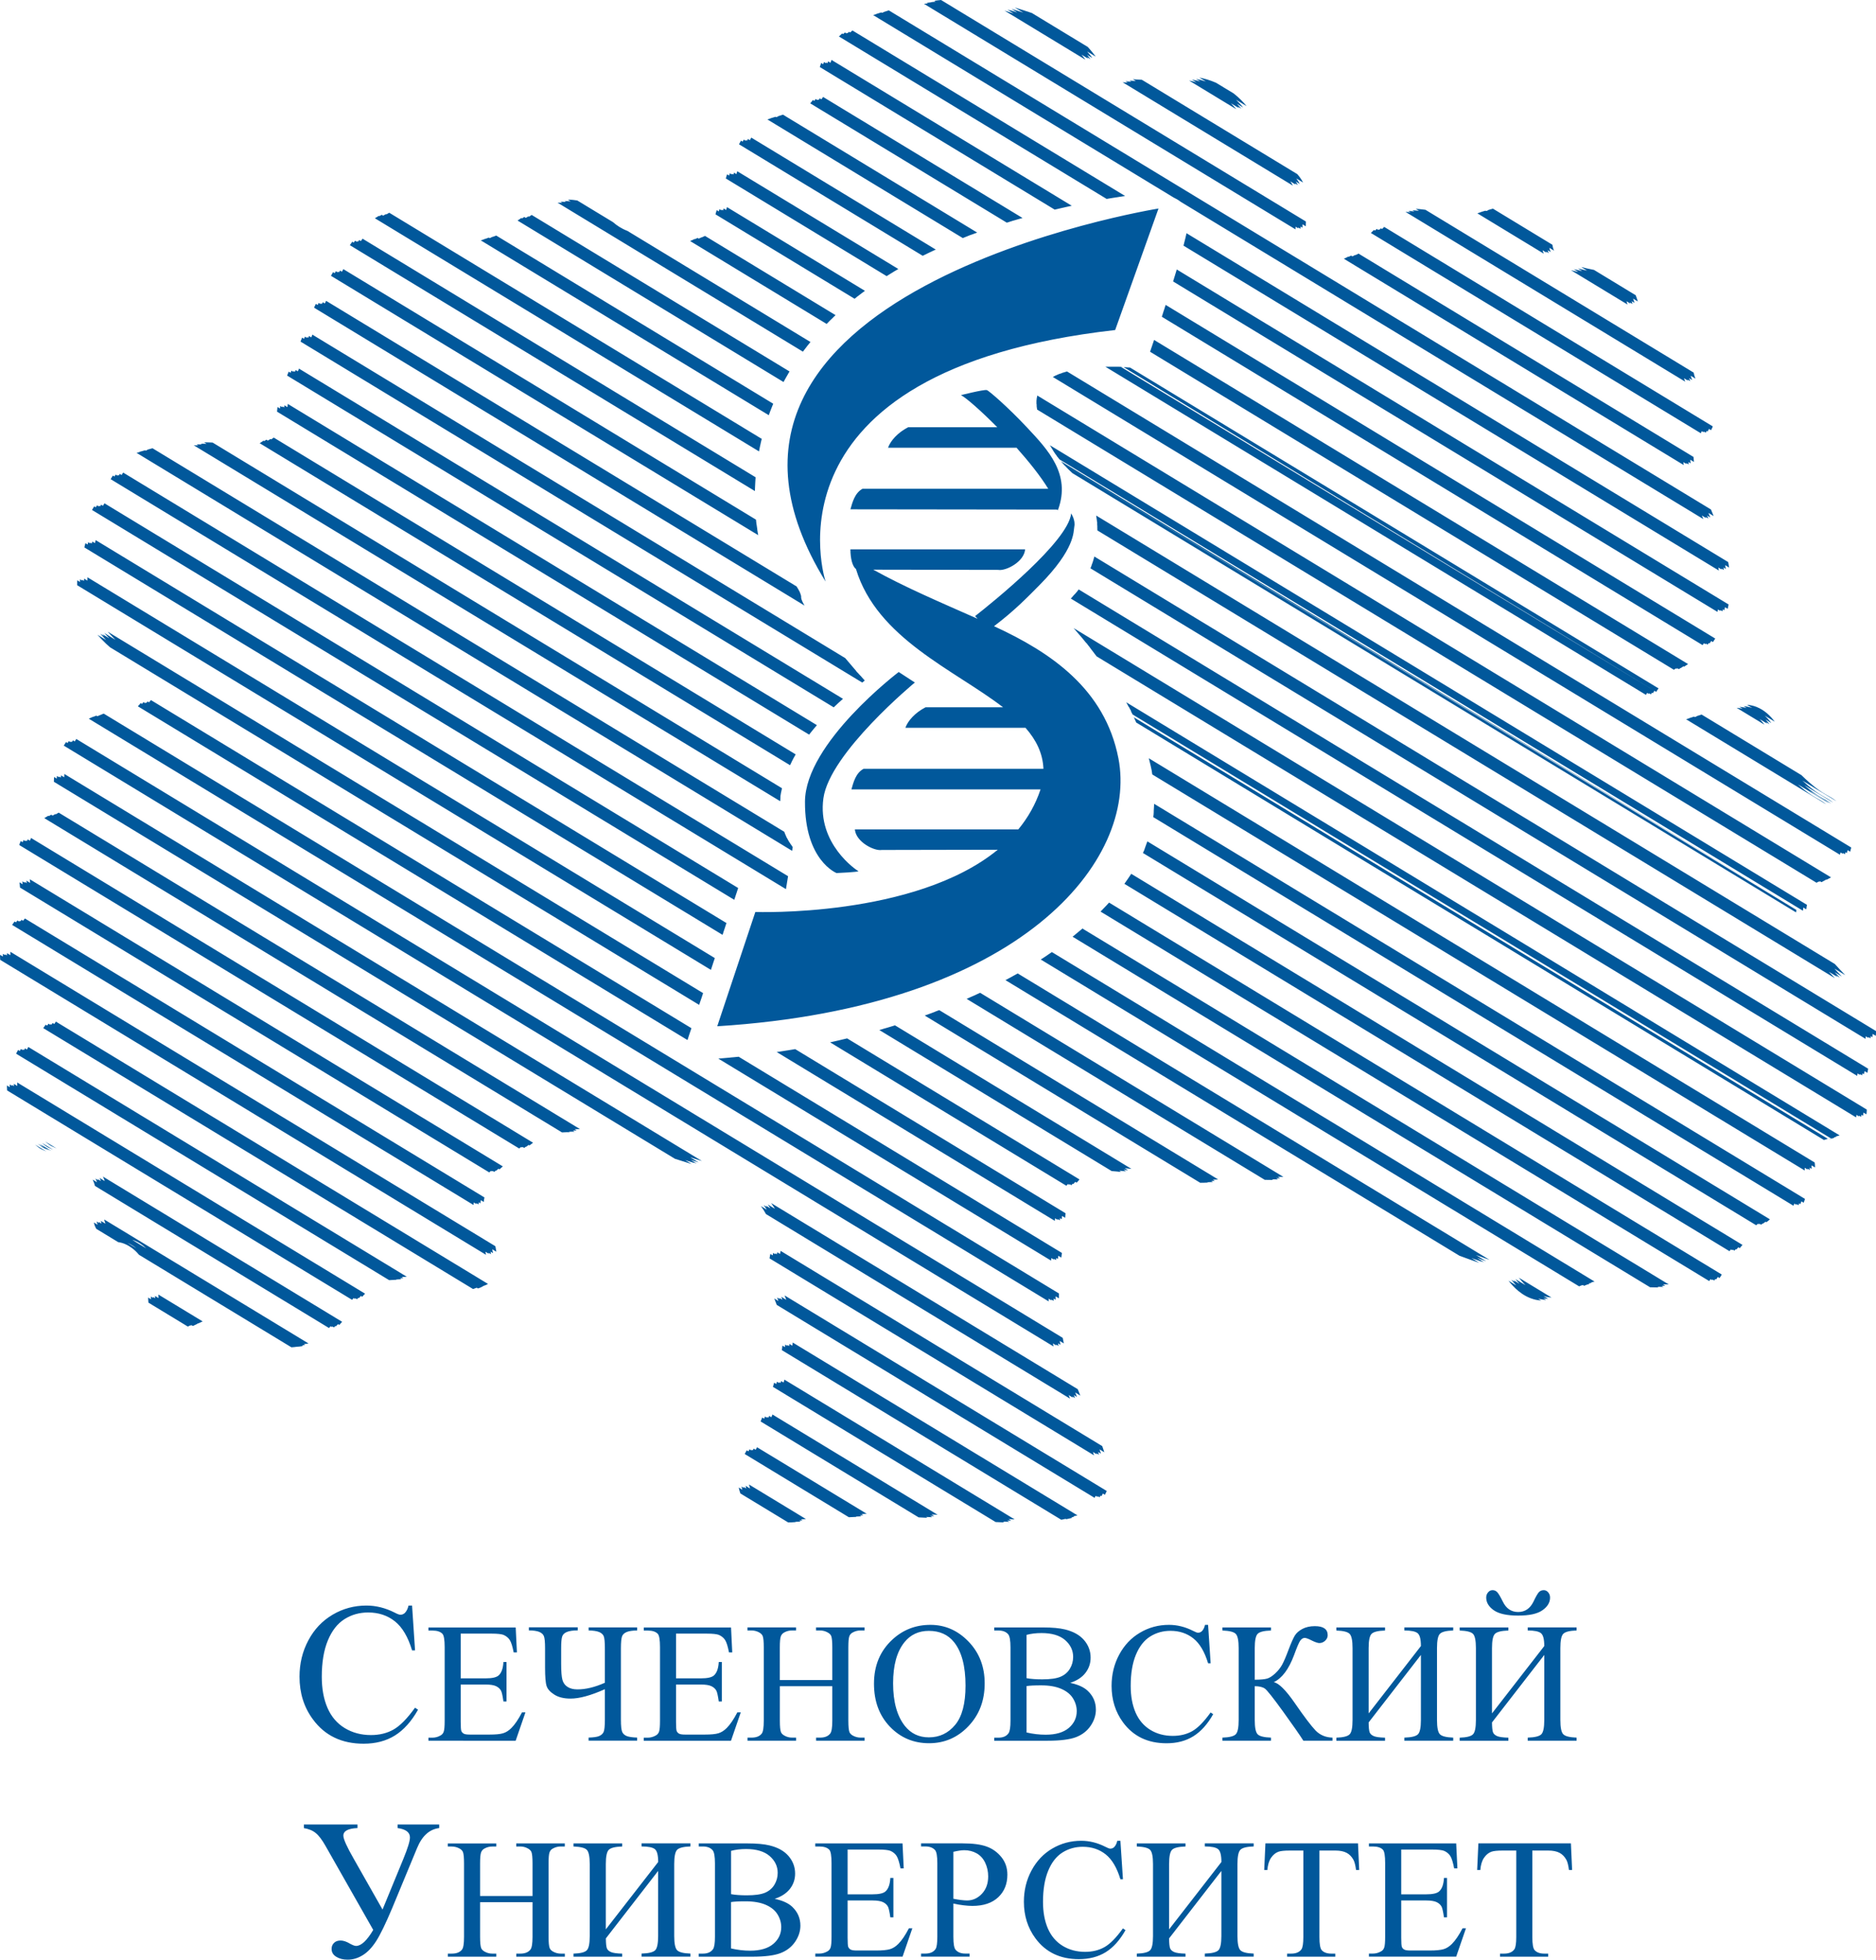 <?xml version="1.0" encoding="UTF-8"?> <svg xmlns="http://www.w3.org/2000/svg" xmlns:xlink="http://www.w3.org/1999/xlink" version="1.1" id="Слой_1" x="0px" y="0px" viewBox="0 0 43.387 45.305" xml:space="preserve"> <path fill="#01589B" d="M35.715,38.055c0-0.157-0.025-0.255-0.076-0.297 c-0.051-0.042-0.154-0.063-0.307-0.063v-0.071h1.13v0.071 c-0.16,0.005-0.263,0.031-0.308,0.078c-0.045,0.046-0.067,0.156-0.067,0.329 v1.663c0,0.173,0.022,0.283,0.067,0.329c0.045,0.047,0.148,0.072,0.308,0.078 v0.071h-1.13v-0.071c0.166-0.005,0.27-0.031,0.316-0.078 c0.045-0.047,0.067-0.157,0.067-0.328V38.261l-1.209,1.56 c0.001,0.112,0.009,0.187,0.022,0.225c0.013,0.038,0.045,0.068,0.094,0.09 c0.049,0.022,0.137,0.034,0.263,0.037v0.071h-1.126v-0.071 c0.16-0.005,0.263-0.031,0.308-0.078c0.045-0.046,0.067-0.156,0.067-0.329 v-1.663c0-0.173-0.022-0.283-0.067-0.329c-0.045-0.047-0.148-0.072-0.308-0.078 v-0.071h1.126v0.071c-0.163,0.005-0.266,0.031-0.312,0.078 c-0.045,0.046-0.067,0.156-0.067,0.329v1.509L35.715,38.055z M35.703,36.763 c0.039,0,0.074,0.017,0.103,0.051c0.029,0.034,0.043,0.075,0.043,0.12 c0,0.114-0.059,0.212-0.177,0.294c-0.118,0.083-0.305,0.123-0.561,0.123 c-0.258,0-0.445-0.041-0.563-0.123c-0.117-0.082-0.176-0.18-0.176-0.294 c0-0.045,0.014-0.085,0.042-0.119c0.028-0.035,0.064-0.052,0.106-0.052 c0.042,0,0.079,0.016,0.109,0.049c0.03,0.033,0.073,0.105,0.128,0.217 c0.077,0.159,0.195,0.239,0.354,0.239c0.158,0,0.276-0.08,0.354-0.239 c0.053-0.113,0.095-0.186,0.125-0.219C35.619,36.779,35.657,36.763,35.703,36.763z M32.862,38.055c0-0.157-0.025-0.255-0.076-0.297 c-0.051-0.042-0.154-0.063-0.307-0.063v-0.071h1.13v0.071 c-0.16,0.005-0.263,0.031-0.308,0.078c-0.045,0.046-0.067,0.156-0.067,0.329 v1.663c0,0.173,0.022,0.283,0.067,0.329c0.045,0.047,0.148,0.072,0.308,0.078 v0.071h-1.13v-0.071c0.166-0.005,0.27-0.031,0.316-0.078 c0.045-0.047,0.067-0.157,0.067-0.328V38.261l-1.209,1.56 c0.001,0.112,0.009,0.187,0.022,0.225c0.013,0.038,0.045,0.068,0.094,0.09 c0.049,0.022,0.137,0.034,0.263,0.037v0.071h-1.126v-0.071 c0.16-0.005,0.263-0.031,0.308-0.078c0.045-0.046,0.067-0.156,0.067-0.329 v-1.663c0-0.173-0.022-0.283-0.067-0.329c-0.045-0.047-0.148-0.072-0.308-0.078 v-0.071h1.126v0.071c-0.163,0.005-0.266,0.031-0.312,0.078 c-0.045,0.046-0.067,0.156-0.067,0.329v1.509L32.862,38.055z M30.817,40.172v0.071 h-0.674c-0.073-0.117-0.227-0.338-0.462-0.664 c-0.235-0.325-0.378-0.506-0.429-0.541c-0.052-0.036-0.129-0.054-0.233-0.055v0.782 c0,0.173,0.022,0.283,0.066,0.329c0.044,0.047,0.147,0.072,0.309,0.078v0.071 h-1.122v-0.071c0.159-0.005,0.262-0.031,0.307-0.076 c0.046-0.046,0.068-0.156,0.068-0.33v-1.663c0-0.173-0.022-0.283-0.067-0.329 c-0.045-0.047-0.148-0.072-0.308-0.078v-0.071h1.122v0.071 c-0.162,0.005-0.265,0.031-0.309,0.078c-0.044,0.046-0.066,0.156-0.066,0.329 v0.731c0.14-0.001,0.237-0.011,0.291-0.028c0.054-0.017,0.115-0.056,0.182-0.118 c0.067-0.062,0.12-0.129,0.16-0.201c0.039-0.071,0.09-0.189,0.151-0.353 c0.058-0.153,0.106-0.26,0.142-0.32c0.037-0.06,0.095-0.112,0.176-0.155 c0.081-0.043,0.177-0.064,0.289-0.064c0.197,0,0.296,0.07,0.296,0.209 c0,0.049-0.02,0.091-0.059,0.128c-0.039,0.036-0.084,0.054-0.134,0.054 c-0.036,0-0.097-0.02-0.181-0.062c-0.074-0.038-0.126-0.057-0.156-0.057 c-0.041,0-0.076,0.022-0.106,0.065c-0.03,0.043-0.076,0.153-0.141,0.33 c-0.123,0.33-0.28,0.539-0.471,0.628c0.116,0.021,0.278,0.181,0.485,0.48 c0.219,0.318,0.381,0.531,0.483,0.638C30.529,40.113,30.659,40.168,30.817,40.172z M27.94,37.565l0.059,0.889H27.94c-0.08-0.266-0.193-0.458-0.34-0.575 c-0.147-0.117-0.324-0.176-0.531-0.176c-0.172,0-0.329,0.044-0.469,0.132 c-0.14,0.088-0.25,0.229-0.33,0.422c-0.08,0.193-0.12,0.433-0.12,0.72 c0,0.237,0.038,0.442,0.113,0.616c0.076,0.174,0.19,0.307,0.341,0.4 c0.152,0.093,0.325,0.139,0.519,0.139c0.169,0,0.319-0.036,0.448-0.108 c0.13-0.073,0.272-0.217,0.427-0.433l0.06,0.039 c-0.131,0.232-0.284,0.402-0.458,0.51C27.426,40.249,27.219,40.303,26.979,40.303 c-0.433,0-0.768-0.161-1.005-0.482c-0.177-0.24-0.266-0.522-0.266-0.845 c0-0.261,0.058-0.502,0.175-0.72c0.117-0.219,0.277-0.389,0.481-0.509 C26.569,37.625,26.793,37.565,27.035,37.565c0.189,0,0.374,0.046,0.558,0.139 c0.053,0.028,0.092,0.043,0.115,0.043c0.034,0,0.065-0.013,0.09-0.037 c0.034-0.035,0.057-0.083,0.071-0.145H27.94z M23.741,40.053 c0.149,0.035,0.297,0.052,0.443,0.052c0.234,0,0.412-0.053,0.535-0.157 c0.122-0.105,0.183-0.234,0.183-0.388c0-0.102-0.028-0.2-0.085-0.293 c-0.057-0.094-0.148-0.168-0.272-0.222c-0.124-0.054-0.279-0.081-0.463-0.081 c-0.08,0-0.148,0.001-0.204,0.004c-0.057,0.003-0.102,0.007-0.137,0.013V40.053z M23.741,38.798c0.047,0.009,0.102,0.016,0.162,0.02 c0.061,0.005,0.128,0.007,0.201,0.007c0.188,0,0.329-0.02,0.423-0.06 c0.094-0.04,0.167-0.102,0.217-0.186c0.05-0.083,0.075-0.174,0.075-0.273 c0-0.153-0.063-0.282-0.187-0.39c-0.124-0.107-0.306-0.161-0.544-0.161 c-0.128,0-0.244,0.014-0.347,0.042V38.798z M24.751,38.906 c0.181,0.039,0.317,0.1,0.407,0.186c0.125,0.118,0.187,0.263,0.187,0.434 c0,0.13-0.041,0.256-0.123,0.375c-0.082,0.119-0.195,0.206-0.338,0.261 c-0.143,0.054-0.361,0.082-0.656,0.082h-1.233v-0.071h0.097 c0.109,0,0.186-0.035,0.234-0.104c0.03-0.045,0.044-0.141,0.044-0.287v-1.695 c0-0.162-0.018-0.264-0.055-0.306c-0.05-0.057-0.124-0.085-0.223-0.085h-0.097 v-0.071h1.129c0.211,0,0.379,0.015,0.506,0.046c0.193,0.047,0.34,0.129,0.441,0.246 c0.101,0.118,0.152,0.253,0.152,0.406c0,0.131-0.039,0.248-0.119,0.352 C25.024,38.779,24.906,38.856,24.751,38.906z M21.481,37.704 c-0.233,0-0.421,0.087-0.562,0.261c-0.176,0.217-0.264,0.533-0.264,0.951 c0,0.427,0.091,0.757,0.273,0.987c0.14,0.175,0.325,0.263,0.554,0.263 c0.246,0,0.448-0.096,0.608-0.288c0.16-0.192,0.24-0.494,0.24-0.908 c0-0.448-0.088-0.783-0.264-1.003C21.926,37.791,21.731,37.704,21.481,37.704z M21.518,37.565c0.339,0,0.633,0.129,0.882,0.387 c0.249,0.258,0.373,0.58,0.373,0.966c0,0.398-0.125,0.727-0.376,0.99 c-0.25,0.263-0.554,0.394-0.91,0.394c-0.359,0-0.662-0.128-0.907-0.384 c-0.245-0.256-0.367-0.587-0.367-0.994c0-0.416,0.141-0.755,0.424-1.017 C20.883,37.679,21.177,37.565,21.518,37.565z M18.036,38.841h1.213v-0.755 c0-0.133-0.009-0.221-0.025-0.263c-0.013-0.032-0.04-0.059-0.082-0.082 c-0.055-0.031-0.114-0.046-0.176-0.046h-0.093v-0.071h1.122v0.071h-0.093 c-0.062,0-0.121,0.014-0.176,0.044c-0.042,0.02-0.07,0.051-0.084,0.093 c-0.015,0.041-0.022,0.126-0.022,0.254v1.695c0,0.132,0.009,0.22,0.025,0.262 c0.013,0.032,0.039,0.06,0.08,0.083c0.057,0.031,0.116,0.046,0.178,0.046h0.093 v0.071h-1.122v-0.071h0.093c0.107,0,0.185-0.031,0.234-0.094 c0.032-0.041,0.048-0.14,0.048-0.297v-0.798h-1.213v0.798 c0,0.132,0.008,0.22,0.025,0.262c0.012,0.032,0.039,0.06,0.081,0.083 c0.055,0.031,0.113,0.046,0.175,0.046h0.094v0.071h-1.122v-0.071h0.093 c0.109,0,0.187-0.031,0.236-0.094c0.031-0.041,0.046-0.14,0.046-0.297v-1.695 c0-0.133-0.008-0.221-0.025-0.263c-0.013-0.032-0.039-0.059-0.08-0.082 c-0.056-0.031-0.116-0.046-0.178-0.046h-0.093v-0.071h1.122v0.071h-0.094 c-0.062,0-0.12,0.014-0.175,0.044c-0.04,0.02-0.068,0.051-0.083,0.093 c-0.015,0.041-0.023,0.126-0.023,0.254V38.841z M15.635,37.767v1.035h0.577 c0.149,0,0.249-0.022,0.299-0.067c0.067-0.059,0.104-0.163,0.112-0.312h0.071 v0.913h-0.071c-0.018-0.128-0.036-0.21-0.054-0.246 c-0.023-0.045-0.061-0.08-0.114-0.106c-0.053-0.026-0.134-0.039-0.243-0.039 h-0.577v0.864c0,0.116,0.005,0.186,0.015,0.211 c0.011,0.025,0.028,0.045,0.054,0.06c0.026,0.015,0.075,0.022,0.147,0.022h0.443 c0.147,0,0.255-0.01,0.322-0.031c0.067-0.02,0.131-0.061,0.192-0.122 c0.08-0.08,0.161-0.2,0.245-0.361h0.079l-0.226,0.656h-2.018v-0.071h0.093 c0.062,0,0.12-0.015,0.176-0.045c0.042-0.02,0.07-0.051,0.085-0.093 c0.015-0.042,0.022-0.126,0.022-0.253v-1.702c0-0.166-0.017-0.268-0.05-0.306 c-0.047-0.051-0.124-0.077-0.232-0.077h-0.093v-0.071h2.018l0.028,0.577h-0.075 c-0.027-0.139-0.056-0.234-0.09-0.287c-0.033-0.052-0.082-0.091-0.145-0.119 c-0.051-0.019-0.142-0.029-0.272-0.029H15.635z M13.989,38.904v-0.794 c0-0.148-0.009-0.243-0.027-0.284c-0.018-0.042-0.054-0.074-0.108-0.096 c-0.055-0.022-0.135-0.034-0.24-0.035v-0.071h1.122v0.071 c-0.107,0.001-0.188,0.013-0.241,0.035c-0.054,0.022-0.09,0.055-0.108,0.099 c-0.017,0.044-0.027,0.137-0.027,0.28v1.647c0,0.151,0.011,0.247,0.032,0.29 c0.021,0.042,0.056,0.072,0.107,0.092c0.05,0.018,0.129,0.03,0.236,0.033v0.071 h-1.122v-0.071c0.113-0.003,0.194-0.014,0.243-0.035 c0.05-0.021,0.085-0.053,0.104-0.094c0.019-0.041,0.029-0.136,0.029-0.286 v-0.703c-0.325,0.145-0.589,0.217-0.793,0.217c-0.153,0-0.278-0.03-0.374-0.091 c-0.096-0.06-0.156-0.126-0.18-0.198c-0.024-0.071-0.036-0.214-0.036-0.428v-0.445 c0-0.145-0.009-0.239-0.028-0.284c-0.018-0.043-0.056-0.076-0.111-0.098 c-0.055-0.021-0.134-0.032-0.236-0.033v-0.071h1.13v0.071 c-0.11,0-0.194,0.013-0.252,0.037c-0.058,0.024-0.095,0.061-0.109,0.11 c-0.015,0.048-0.022,0.138-0.022,0.269v0.363c0,0.171,0.01,0.291,0.029,0.363 c0.019,0.071,0.059,0.126,0.118,0.164c0.059,0.038,0.134,0.058,0.226,0.058 C13.543,39.059,13.756,39.007,13.989,38.904z M10.655,37.767v1.035h0.577 c0.149,0,0.249-0.022,0.299-0.067c0.067-0.059,0.104-0.163,0.112-0.312h0.071 v0.913h-0.071c-0.018-0.128-0.036-0.21-0.054-0.246 c-0.023-0.045-0.061-0.08-0.114-0.106c-0.053-0.026-0.134-0.039-0.243-0.039h-0.577 v0.864c0,0.116,0.005,0.186,0.015,0.211c0.011,0.025,0.028,0.045,0.054,0.06 c0.026,0.015,0.075,0.022,0.147,0.022h0.443c0.147,0,0.255-0.01,0.322-0.031 c0.067-0.02,0.131-0.061,0.192-0.122c0.08-0.08,0.161-0.2,0.245-0.361 h0.079l-0.226,0.656H9.909v-0.071h0.093c0.062,0,0.121-0.015,0.176-0.045 c0.042-0.02,0.07-0.051,0.084-0.093c0.015-0.042,0.022-0.126,0.022-0.253v-1.702 c0-0.166-0.017-0.268-0.05-0.306c-0.047-0.051-0.124-0.077-0.233-0.077H9.909 v-0.071h2.018l0.028,0.577h-0.075c-0.027-0.139-0.056-0.234-0.09-0.287 c-0.033-0.052-0.082-0.091-0.145-0.119c-0.051-0.019-0.142-0.029-0.272-0.029H10.655z M36.331,42.617l0.028,0.616h-0.073c-0.014-0.108-0.033-0.186-0.058-0.232 c-0.04-0.074-0.093-0.13-0.159-0.165c-0.067-0.035-0.153-0.053-0.261-0.053 h-0.369v1.999c0,0.161,0.017,0.262,0.052,0.303 c0.049,0.054,0.124,0.081,0.225,0.081h0.09v0.071h-1.114v-0.071h0.094 c0.112,0,0.191-0.034,0.238-0.101c0.028-0.041,0.043-0.136,0.043-0.283v-1.999 h-0.314c-0.122,0-0.209,0.009-0.26,0.027c-0.067,0.024-0.124,0.071-0.172,0.141 c-0.047,0.069-0.076,0.163-0.085,0.282h-0.073l0.028-0.616H36.331z M32.407,42.76 v1.035h0.577c0.149,0,0.249-0.022,0.299-0.067 c0.067-0.059,0.104-0.163,0.112-0.312h0.071v0.912h-0.071 c-0.018-0.128-0.036-0.21-0.054-0.246c-0.023-0.045-0.061-0.08-0.114-0.106 c-0.053-0.025-0.134-0.039-0.243-0.039h-0.577v0.864 c0,0.116,0.005,0.186,0.015,0.211c0.01,0.025,0.028,0.045,0.054,0.06 c0.026,0.015,0.075,0.022,0.147,0.022h0.443c0.147,0,0.255-0.011,0.322-0.031 c0.067-0.02,0.131-0.061,0.192-0.122c0.08-0.08,0.161-0.2,0.245-0.361 h0.079l-0.226,0.656h-2.018v-0.071h0.093c0.062,0,0.121-0.015,0.176-0.045 c0.042-0.02,0.07-0.051,0.084-0.093c0.015-0.042,0.022-0.126,0.022-0.253v-1.702 c0-0.166-0.017-0.268-0.05-0.306c-0.047-0.051-0.124-0.077-0.232-0.077h-0.093 v-0.071h2.018l0.028,0.577h-0.075c-0.027-0.139-0.056-0.235-0.09-0.287 c-0.033-0.052-0.082-0.092-0.145-0.119c-0.051-0.019-0.142-0.029-0.272-0.029H32.407 z M31.407,42.617l0.028,0.616h-0.073c-0.014-0.108-0.034-0.186-0.058-0.232 c-0.04-0.074-0.093-0.13-0.159-0.165c-0.067-0.035-0.153-0.053-0.261-0.053 h-0.369v1.999c0,0.161,0.017,0.262,0.052,0.303 c0.048,0.054,0.123,0.081,0.225,0.081h0.09v0.071h-1.114v-0.071h0.094 c0.112,0,0.191-0.034,0.238-0.101c0.028-0.041,0.043-0.136,0.043-0.283v-1.999 h-0.314c-0.123,0-0.209,0.009-0.261,0.027c-0.067,0.024-0.124,0.071-0.172,0.141 c-0.047,0.069-0.076,0.163-0.085,0.282h-0.073l0.028-0.616H31.407z M28.248,43.048 c0-0.157-0.025-0.255-0.076-0.297c-0.051-0.042-0.154-0.063-0.308-0.063v-0.071 h1.13v0.071c-0.16,0.005-0.263,0.031-0.308,0.078 c-0.045,0.046-0.067,0.156-0.067,0.329v1.663c0,0.173,0.022,0.283,0.067,0.329 c0.045,0.047,0.148,0.073,0.308,0.078v0.071h-1.13v-0.071 c0.166-0.005,0.27-0.031,0.316-0.078c0.045-0.047,0.067-0.157,0.067-0.328 v-1.505l-1.209,1.56c0.001,0.112,0.009,0.187,0.022,0.225 c0.013,0.038,0.045,0.068,0.094,0.09c0.049,0.022,0.137,0.034,0.263,0.037 v0.071h-1.126v-0.071c0.16-0.005,0.263-0.031,0.308-0.078 c0.045-0.046,0.067-0.156,0.067-0.329v-1.663c0-0.173-0.022-0.283-0.067-0.329 c-0.045-0.047-0.148-0.072-0.308-0.078v-0.071h1.126v0.071 c-0.163,0.005-0.267,0.031-0.312,0.078c-0.045,0.046-0.067,0.156-0.067,0.329 v1.509L28.248,43.048z M25.912,42.558l0.059,0.889h-0.059 c-0.08-0.266-0.193-0.458-0.34-0.575c-0.147-0.117-0.324-0.176-0.531-0.176 c-0.172,0-0.329,0.044-0.469,0.132c-0.14,0.088-0.25,0.228-0.33,0.422 c-0.08,0.193-0.12,0.433-0.12,0.72c0,0.237,0.038,0.442,0.113,0.616 c0.076,0.174,0.19,0.307,0.341,0.4c0.152,0.093,0.325,0.139,0.519,0.139 c0.169,0,0.319-0.036,0.448-0.109c0.13-0.073,0.272-0.217,0.427-0.433 l0.06,0.04c-0.131,0.232-0.284,0.402-0.458,0.51 c-0.174,0.107-0.382,0.161-0.621,0.161c-0.433,0-0.768-0.161-1.005-0.483 c-0.177-0.24-0.266-0.522-0.266-0.845c0-0.261,0.058-0.502,0.175-0.72 c0.117-0.219,0.277-0.389,0.481-0.509c0.205-0.12,0.428-0.18,0.67-0.18 c0.188,0,0.374,0.046,0.558,0.139c0.053,0.028,0.092,0.043,0.115,0.043 c0.034,0,0.065-0.012,0.09-0.037c0.034-0.035,0.057-0.083,0.071-0.145H25.912z M22.049,43.898c0.068,0.013,0.128,0.023,0.181,0.029 c0.052,0.006,0.097,0.01,0.134,0.01c0.134,0,0.248-0.052,0.345-0.155 c0.097-0.103,0.145-0.237,0.145-0.401c0-0.113-0.023-0.219-0.069-0.316 c-0.046-0.097-0.112-0.169-0.196-0.217c-0.085-0.048-0.181-0.073-0.288-0.073 c-0.066,0-0.149,0.013-0.252,0.037V43.898z M22.049,44.008v0.766 c0,0.164,0.017,0.266,0.054,0.306c0.049,0.056,0.123,0.085,0.221,0.085h0.1 v0.071h-1.122v-0.071h0.099c0.111,0,0.191-0.036,0.238-0.108 c0.025-0.039,0.039-0.134,0.039-0.283v-1.695c0-0.164-0.017-0.266-0.052-0.306 c-0.051-0.057-0.125-0.085-0.225-0.085h-0.099v-0.071h0.96 c0.235,0,0.419,0.024,0.555,0.073c0.135,0.048,0.249,0.13,0.342,0.244 c0.093,0.115,0.139,0.25,0.139,0.407c0,0.214-0.07,0.388-0.211,0.521 c-0.141,0.133-0.34,0.201-0.597,0.201c-0.063,0-0.131-0.005-0.204-0.014 C22.211,44.041,22.133,44.027,22.049,44.008z M19.603,42.76v1.035h0.577 c0.149,0,0.249-0.022,0.299-0.067c0.067-0.059,0.104-0.163,0.112-0.312h0.071 v0.912h-0.071c-0.018-0.128-0.036-0.21-0.054-0.246 c-0.023-0.045-0.061-0.08-0.114-0.106c-0.053-0.025-0.134-0.039-0.243-0.039 h-0.577v0.864c0,0.116,0.005,0.186,0.015,0.211 c0.011,0.025,0.028,0.045,0.054,0.06c0.026,0.015,0.075,0.022,0.147,0.022h0.443 c0.147,0,0.255-0.011,0.322-0.031c0.067-0.02,0.131-0.061,0.192-0.122 c0.08-0.08,0.161-0.2,0.245-0.361h0.079l-0.226,0.656h-2.018v-0.071h0.093 c0.062,0,0.12-0.015,0.176-0.045c0.042-0.02,0.07-0.051,0.084-0.093 c0.015-0.042,0.022-0.126,0.022-0.253v-1.702c0-0.166-0.017-0.268-0.05-0.306 c-0.047-0.051-0.124-0.077-0.233-0.077h-0.093v-0.071h2.018l0.028,0.577h-0.075 c-0.027-0.139-0.057-0.235-0.09-0.287c-0.033-0.052-0.082-0.092-0.145-0.119 c-0.051-0.019-0.142-0.029-0.272-0.029H19.603z M16.907,45.046 c0.149,0.035,0.297,0.052,0.443,0.052c0.234,0,0.412-0.053,0.535-0.157 c0.123-0.105,0.183-0.234,0.183-0.388c0-0.101-0.028-0.2-0.085-0.293 c-0.057-0.094-0.148-0.168-0.272-0.222c-0.125-0.054-0.279-0.081-0.463-0.081 c-0.08,0-0.148,0.001-0.204,0.004c-0.057,0.003-0.102,0.007-0.137,0.013V45.046z M16.907,43.791c0.047,0.009,0.102,0.016,0.163,0.02 c0.061,0.005,0.128,0.007,0.201,0.007c0.188,0,0.329-0.02,0.423-0.06 c0.094-0.04,0.167-0.102,0.217-0.186c0.05-0.083,0.075-0.174,0.075-0.273 c0-0.153-0.063-0.282-0.187-0.39c-0.125-0.107-0.306-0.161-0.544-0.161 c-0.128,0-0.244,0.014-0.347,0.042V43.791z M17.917,43.899 c0.181,0.039,0.317,0.1,0.407,0.186c0.124,0.118,0.187,0.263,0.187,0.434 c0,0.13-0.041,0.256-0.123,0.375c-0.082,0.119-0.195,0.206-0.339,0.261 c-0.143,0.055-0.361,0.082-0.656,0.082h-1.233v-0.071h0.097 c0.109,0,0.186-0.035,0.234-0.104c0.03-0.045,0.044-0.141,0.044-0.287v-1.695 c0-0.162-0.018-0.264-0.055-0.306c-0.05-0.057-0.124-0.085-0.222-0.085h-0.097 v-0.071h1.129c0.211,0,0.379,0.015,0.506,0.046 c0.193,0.047,0.34,0.128,0.441,0.246c0.101,0.118,0.152,0.253,0.152,0.406 c0,0.131-0.039,0.248-0.119,0.352C18.189,43.771,18.072,43.848,17.917,43.899z M15.222,43.048c0-0.157-0.025-0.255-0.076-0.297 c-0.051-0.042-0.154-0.063-0.308-0.063v-0.071h1.13v0.071 c-0.16,0.005-0.263,0.031-0.308,0.078c-0.045,0.046-0.067,0.156-0.067,0.329 v1.663c0,0.173,0.022,0.283,0.067,0.329c0.045,0.047,0.148,0.073,0.308,0.078 v0.071h-1.13v-0.071c0.166-0.005,0.27-0.031,0.316-0.078 c0.045-0.047,0.067-0.157,0.067-0.328v-1.505l-1.209,1.56 c0.001,0.112,0.009,0.187,0.022,0.225c0.013,0.038,0.045,0.068,0.094,0.09 c0.049,0.022,0.137,0.034,0.262,0.037v0.071h-1.126v-0.071 c0.16-0.005,0.263-0.031,0.308-0.078c0.045-0.046,0.067-0.156,0.067-0.329 v-1.663c0-0.173-0.022-0.283-0.067-0.329c-0.045-0.047-0.148-0.072-0.308-0.078 v-0.071h1.126v0.071c-0.163,0.005-0.266,0.031-0.312,0.078 c-0.045,0.046-0.067,0.156-0.067,0.329v1.509L15.222,43.048z M11.103,43.834h1.213 v-0.755c0-0.133-0.009-0.221-0.025-0.262c-0.013-0.032-0.04-0.059-0.082-0.082 c-0.055-0.031-0.114-0.046-0.176-0.046h-0.093v-0.071h1.122v0.071h-0.093 c-0.062,0-0.121,0.014-0.176,0.044c-0.042,0.02-0.07,0.051-0.084,0.093 c-0.015,0.041-0.022,0.126-0.022,0.254v1.695c0,0.132,0.009,0.22,0.025,0.262 c0.013,0.032,0.039,0.06,0.08,0.083c0.057,0.031,0.116,0.046,0.178,0.046h0.093 v0.071h-1.122v-0.071h0.093c0.108,0,0.185-0.031,0.234-0.094 c0.032-0.041,0.048-0.14,0.048-0.297v-0.798h-1.213v0.798 c0,0.132,0.009,0.22,0.025,0.262c0.012,0.032,0.039,0.06,0.081,0.083 c0.055,0.031,0.113,0.046,0.175,0.046h0.094v0.071H10.357v-0.071h0.093 c0.109,0,0.187-0.031,0.236-0.094c0.031-0.041,0.046-0.14,0.046-0.297v-1.695 c0-0.133-0.009-0.221-0.025-0.262c-0.013-0.032-0.039-0.059-0.08-0.082 c-0.056-0.031-0.116-0.046-0.178-0.046h-0.093v-0.071h1.122v0.071h-0.094 c-0.062,0-0.12,0.014-0.175,0.044c-0.04,0.02-0.068,0.051-0.083,0.093 c-0.015,0.041-0.023,0.126-0.023,0.254V43.834z M7.028,42.18h1.24v0.083 C8.05,42.272,7.941,42.331,7.941,42.439c0,0.077,0.08,0.256,0.241,0.536 l0.665,1.172l0.482-1.172c0.101-0.246,0.152-0.411,0.152-0.496 c0-0.117-0.095-0.19-0.286-0.216v-0.083h0.963v0.083 c-0.225,0.027-0.396,0.181-0.512,0.462L9.07,44.115 c-0.15,0.357-0.273,0.609-0.368,0.758c-0.096,0.15-0.199,0.259-0.311,0.328 c-0.112,0.07-0.229,0.105-0.35,0.105c-0.104,0-0.192-0.022-0.264-0.067 C7.705,45.195,7.669,45.134,7.669,45.057c0-0.056,0.018-0.102,0.056-0.139 c0.037-0.037,0.088-0.055,0.153-0.055c0.063,0,0.138,0.025,0.224,0.077 c0.058,0.031,0.103,0.048,0.133,0.048c0.118,0,0.251-0.123,0.397-0.37l-1.107-1.948 c-0.078-0.137-0.152-0.235-0.222-0.291c-0.069-0.058-0.161-0.096-0.275-0.115 V42.18z M0.812,26.463l0.259,0.157c-0.107-0.047-0.132-0.054-0.202-0.11 C0.849,26.495,0.83,26.479,0.812,26.463z M24.536,10.663h-0H24.536z M3.156,28.86c-0.071-0.058-0.132-0.09-0.151-0.1 c-0.02-0.01-0.039-0.019-0.058-0.027L3.156,28.86z M0.877,26.44l0.259,0.157 c-0.107-0.047-0.132-0.054-0.202-0.11C0.914,26.472,0.895,26.456,0.877,26.44z M19.324,16.315l-0.002,0.002 M19.322,16.317L6.705,8.66 M17.514,12.246v0.001 M26.221,16.578l-0-0l-0.001-0.002l-0.001-0.003l-0.001-0.003 l-0.003-0.005v-0.001l-0-0l-0-0.001l-0-0l-0.001-0.002 l-0-0.001l-0.001-0.001l-0-0.001l-0.001-0.001v-0l-0-0.001 l-0.001-0.002l-0-0.001l-0.001-0.002 M26.207,16.551l-0-0 l-0.001-0.003l-0.001-0.003l-0.001-0.003l-0.001-0.003l-0.001-0.003l-0.001-0.003 l-0.001-0.002l-0.001-0.003l-0.001-0.002l-0.001-0.003l-0.001-0.003l-0.001-0.003 l-0.001-0.003l-0.001-0.001 M41.604,21.052l-0.002,0.019 M24.562,10.693l-0-0 l-0.001-0.001 M41.602,21.071l-0.057-0.035l-0.007,0.058L24.801,10.938 c-0.054-0.05-0.111-0.105-0.168-0.166l-0.003-0.003l-0.001-0.001l-0.002-0.002 l-0.002-0.002l-0.001-0.001l-0.003-0.003l-0.001-0.001l-0.003-0.002l-0.002-0.002 l-0.001-0.001l-0.003-0.003l-0.003-0.003l-0.001-0.001l-0.002-0.002L24.603,10.74 l-0.001-0.001l-0.003-0.003l-0.001-0l-0.003-0.003l-0.002-0.002l-0.001-0.001 M0.927,26.45l0.259,0.157c-0.107-0.047-0.132-0.054-0.202-0.11 C0.964,26.482,0.946,26.466,0.927,26.45z M42.409,26.298l0.014,0.008 c-0.042,0.012-0.082,0.024-0.124,0.038 M42.3,26.344l-0.026-0.016 c-0.03,0.008-0.059,0.017-0.09,0.028l-15.906-9.652l-0.039-0.086h-0v-0 l-0.001-0.002l-0.001-0.003L26.236,16.611v-0l-0.001-0.001l-0.001-0.002 l-0.001-0.003h-0l-0.001-0.002l-0-0l-0.001-0.002l-0-0 l-0.001-0.002l-0-0l-0.001-0.002l-0-0.001l-0.001-0.002l-0-0 l-0.001-0.003h-0l-0.001-0.002l-0.001-0.002l-0-0.001l-0-0.001 l-0.001-0.001 M41.658,21.032l-0.005,0.039l-0.001,0.011 M24.473,10.584l-0.001-0.001 v-0 M24.475,10.586h-0l-0-0.001 M24.536,10.663l-0-0.001l-0.002-0.003 l-0.001-0.001l-0.002-0.003l-0.001-0l-0.001-0.002l-0.001-0.001v-0 l-0.003-0.003l-0.003-0.003v-0l-0.005-0.007l-0.001-0.001l-0.002-0.003 l-0-0.001l-0.002-0.003l-0.005-0.007l-0-0l-0.001-0.001l-0.002-0.002 l-0.001-0.001 M41.652,21.081l-0.017-0.011l-0.031-0.019l-1.511-0.917L24.594,10.73 l-0-0v-0l-0.003-0.003v-0l-0.004-0.005l-0.001-0.001l-0.001-0.001 l-0.002-0.002l-0.007-0.008l-0.001-0.001l-0-0.001l-0.001-0.002l-0.001-0.001 l-0.002-0.002l-0-0l-0.001-0.001l-0.002-0.003l-0.001-0l-0-0.001 l-0.002-0.003L24.562,10.693l-0.001-0.002l-0.003-0.003l-0-0H24.557L24.557,10.688 l-0.004-0.005l-0-0l-0.001-0.001l-0-0l-0.001-0.001l-0.002-0.002 l-0-0.001l-0.001-0l-0.002-0.002l-0.002-0.003l-0.001-0l-0.001-0.002 l-0.002-0.001l-0-0.001l-0.001-0.001l-0.001-0.001l-0.002-0.003 M3.18,28.792 c-0.025-0.016-0.046-0.029-0.061-0.037L3.18,28.792z M0.972,26.424l0.258,0.157 c-0.107-0.047-0.132-0.054-0.202-0.11C1.009,26.456,0.99,26.44,0.972,26.424z M25.976,8.487h0.001l0.009,0.001 M4.582,30.598l-0.004-0.003l-0.017,0.008 l0.004,0.003l-0.105,0.05l-0.032-0.02L4.409,30.645l-0.007-0.004L4.344,30.669 l-0.911-0.553c-0.004-0.038-0.006-0.076-0.007-0.118l0.067,0.041l-0.003-0.064 l0.051,0.031l-0.001-0.02l0.047,0.029l-0.002-0.054l0.082,0.05l-0.004-0.082 l1.024,0.621L4.582,30.598z M2.44,28.29c-0.011-0.025-0.02-0.051-0.026-0.079 l-0.004-0.018l4.724,2.866l-0.035,0.007c-0.024,0.004-0.047,0.007-0.07,0.009 l0.027,0.016l-0.035,0.007l-0.034,0.005l0.024,0.014l-0.035,0.007 c-0.037,0.006-0.074,0.01-0.109,0.011l-0.006,0.001 c-0.042,0.007-0.082,0.01-0.122,0.012l-3.525-2.139 c-0.111-0.139-0.245-0.21-0.275-0.226c-0.084-0.043-0.148-0.058-0.206-0.066l-0.507-0.308 c-0.022-0.039-0.04-0.081-0.051-0.129l-0.004-0.017l0.086,0.052 c-0.007-0.019-0.013-0.038-0.018-0.058l-0.004-0.017l0.056,0.034l-0.001-0.006 l-0.004-0.017l0.062,0.038c-0.005-0.015-0.01-0.03-0.013-0.046l-0.004-0.017 L2.44,28.29z M3.383,28.862c-0.092-0.09-0.181-0.137-0.205-0.149 c-0.045-0.024-0.085-0.039-0.121-0.049L3.383,28.862z M1.049,26.393l0.259,0.157 c-0.107-0.047-0.132-0.054-0.202-0.11C1.087,26.424,1.068,26.409,1.049,26.393z M7.847,30.631l-0.03-0.018L7.77,30.663L7.756,30.655l-0.032,0.034l-0.039-0.023 l-0.012,0.013l-0.028-0.017l-0.037,0.04l-5.411-3.284 c-0.013-0.05-0.031-0.099-0.054-0.146l0.1,0.06 c-0.01-0.029-0.022-0.056-0.035-0.084l0.064,0.039l-0.013-0.028l0.075,0.046 c-0.009-0.024-0.019-0.048-0.031-0.072l0.119,0.072c-0.011-0.036-0.025-0.071-0.042-0.104 l5.533,3.358L7.847,30.631z M8.379,29.98l-0.033-0.02l-0.044,0.052l-0.015-0.009 l-0.029,0.035l-0.039-0.024l-0.011,0.014l-0.03-0.018l-0.035,0.041l-7.978-4.841 c-0.003-0.039-0.005-0.078-0.004-0.115l0.065,0.04l-0.001-0.063l0.051,0.031l0-0.02 l0.045,0.028l-0-0.053l0.079,0.048l-0.002-0.08l8.046,4.883 C8.42,29.93,8.399,29.954,8.379,29.98z M0.623,24.265l0.032-0.06l8.753,5.312 l-0.119,0.006l0.042,0.025l-0.081,0.004l0.036,0.022l-0.125,0.007l0.01,0.006 c-0.067,0.003-0.123,0.006-0.171,0.009l-8.628-5.236 c0.014-0.029,0.029-0.057,0.046-0.086l0.039,0.024l0.026-0.046l0.042,0.025l0.009-0.015 l0.023,0.014l0.022-0.04L0.623,24.265z M17.347,34.414 c-0.009-0.031-0.018-0.062-0.025-0.094l1.317,0.799 c-0.039,0.003-0.079,0.006-0.118,0.007l0.041,0.025l-0.079,0.005l0.034,0.021 c-0.041,0.003-0.082,0.006-0.124,0.007l0.009,0.005 c-0.058,0.005-0.116,0.008-0.174,0.008l-1.105-0.67 c-0.016-0.045-0.028-0.09-0.039-0.137l0.084,0.051l-0.019-0.074l0.056,0.034 l-0.006-0.024l0.06,0.036l-0.016-0.063L17.347,34.414z M1.255,23.674 c0.011-0.014,0.024-0.033,0.038-0.055l9.993,6.064 c-0.031,0.019-0.062,0.033-0.096,0.043l-0.028,0.014l0.002,0.001 c-0.035,0.021-0.071,0.036-0.11,0.047l-0.028-0.017l-0.02,0.006 c-0.021,0.01-0.043,0.017-0.066,0.024l-9.94-6.032l0.01-0.013 c0.011-0.015,0.028-0.038,0.046-0.066l0.035,0.021l0.03-0.044l0.041,0.025l0.009-0.015 l0.02,0.012l0.025-0.038L1.255,23.674z M17.476,33.518l0.033-0.059l2.536,1.538 L19.923,35.003l0.044,0.027l-0.082,0.004l0.037,0.022l-0.127,0.006l0.011,0.007 l-0.174,0.008l-2.409-1.462l0.047-0.085l0.039,0.024l0.026-0.047l0.042,0.025 l0.008-0.015l0.023,0.014l0.022-0.04L17.476,33.518z M11.479,28.939l-0.094-0.057 l0,0.003l0.016,0.086l-0.056-0.034l0.011,0.059l-0.055-0.033l0.004,0.023 l-0.078-0.047l0.013,0.071L0.005,22.191l-0-0.004 c-0.004-0.039-0.005-0.076-0.004-0.112l0.065,0.039c-0.001-0.021-0.001-0.042,0-0.062 l0.05,0.03l0.001-0.02l0.044,0.027c-0.001-0.018,0-0.035,0.001-0.053l0.078,0.047 c-0.002-0.027-0.002-0.054-0.001-0.079l11.217,6.807l0.008,0.042L11.479,28.939z M17.84,32.765l0.025-0.063l3.82,2.318l-0.142-0.007l0.064,0.039l-0.094-0.005 l0.05,0.03l-0.148-0.007l0.033,0.02l-0.203-0.01l-3.654-2.217l0.037-0.091 l0.045,0.027l0.02-0.05l0.044,0.027l0.007-0.016l0.027,0.017l0.017-0.043 L17.84,32.765z M11.188,27.788l-0.068-0.041l-0.009,0.073l-0.039-0.024l-0.006,0.049 l-0.049-0.029l-0.002,0.019l-0.057-0.035l-0.007,0.058L0.28,21.383 c0.021-0.031,0.04-0.055,0.057-0.079l0.033,0.02l0.032-0.043l0.04,0.024l0.01-0.014 l0.018,0.011l0.027-0.037l0.038,0.023l0.04-0.054l10.629,6.45 C11.195,27.723,11.191,27.758,11.188,27.788z M18.122,31.963l0.02-0.067 l5.324,3.231l-0.141-0.007l0.063,0.039l-0.095-0.005l0.05,0.03l-0.147-0.007 l0.032,0.02l-0.202-0.009l-5.15-3.125l0.028-0.096l0.049,0.03l0.015-0.053 l0.046,0.028l0.005-0.017l0.032,0.019l0.013-0.045L18.122,31.963z M11.552,27.035 l-0.024-0.015l-0.053,0.047l-0.009-0.005l-0.036,0.031l-0.037-0.023L11.379,27.082 l-0.022-0.014l-0.042,0.037L0.463,20.52c-0.003-0.048-0.008-0.085-0.012-0.121 l0.073,0.044l-0.008-0.067l0.053,0.032l-0.003-0.021l0.052,0.031l-0.007-0.058l0.087,0.052 l-0.01-0.085l10.941,6.639C11.601,26.992,11.575,27.014,11.552,27.035z M18.325,31.111l0.009-0.073l6.585,3.996l-0.094,0.022l0.016,0.01l-0.063,0.015 l0.018,0.011c-0.043,0.011-0.089,0.022-0.135,0.031l-0.016-0.009 c-0.033,0.008-0.065,0.015-0.1,0.022l-6.463-3.922 c0.005-0.035,0.011-0.07,0.014-0.105l0.058,0.035l0.007-0.058l0.048,0.029 l0.002-0.019l0.039,0.024l0.006-0.049L18.325,31.111z M12.245,26.482l-0.019-0.012 l-0.058,0.043l-0.006-0.003l-0.039,0.029l-0.036-0.022l-0.015,0.011l-0.019-0.011 l-0.046,0.035L0.445,19.536c0.01-0.031,0.021-0.062,0.035-0.092l0.044,0.027l0.021-0.05 l0.043,0.026l0.007-0.016l0.027,0.016l0.018-0.042l0.052,0.031 c0.008-0.021,0.016-0.042,0.026-0.063l11.61,7.046L12.245,26.482z M25.553,34.558 l-0.047-0.028l-0.031,0.06l-0.024-0.014l-0.021,0.041l-0.042-0.026l-0.008,0.015 l-0.04-0.024l-0.025,0.047l-7.351-4.461l-0.057-0.148l0.096,0.058l-0.031-0.081 l0.061,0.037l-0.01-0.027l0.072,0.043l-0.027-0.07l0.116,0.071l-0.039-0.102 l7.451,4.521C25.586,34.495,25.571,34.524,25.553,34.558z M1.291,18.826 l0.066-0.039l12.057,7.317c-0.042-0-0.084,0.001-0.127,0.002l0.049,0.03 l-0.086,0.001l0.041,0.025c-0.044,0-0.088,0-0.132,0.002l0.017,0.011 c-0.059-0-0.118,0.001-0.179,0.005l-11.973-7.266l0.095-0.056l0.013,0.008 l0.052-0.031l0.033,0.021l0.017-0.01l0,0l0.045-0.026L1.291,18.826z M25.54,33.575L25.429,33.508l0.033,0.099l-0.066-0.04l0.021,0.066l-0.058-0.035 l0.008,0.025l-0.09-0.055l0.025,0.078l-7.505-4.554 c0.006-0.037,0.012-0.071,0.019-0.102l0.054,0.033l0.011-0.056l0.047,0.028 l0.004-0.018l0.035,0.021l0.009-0.047l0.064,0.039l0.014-0.071l7.438,4.514 C25.508,33.478,25.524,33.525,25.54,33.575z M1.485,17.97l0.003-0.077l14.745,8.948 l-0.27-0.085l0.193,0.117l-0.181-0.057l0.137,0.083l-0.07-0.022l0.02,0.012 l-0.215-0.068l0.15,0.091l-0.388-0.122L1.246,18.074 c0.001-0.035,0.002-0.073,0.004-0.111l0.062,0.038l0.003-0.061l0.05,0.03l0.001-0.019 l0.042,0.026l0.003-0.051L1.485,17.97z M24.985,32.265L24.867,32.193l0.04,0.103 l-0.072-0.044l0.027,0.07l-0.061-0.037l0.011,0.027l-0.097-0.059l0.032,0.082 l-7.032-4.267c-0.035-0.066-0.075-0.127-0.117-0.184l0.136,0.083 c-0.023-0.037-0.047-0.072-0.072-0.106l0.076,0.046l-0.026-0.035l0.107,0.065 c-0.02-0.031-0.041-0.062-0.062-0.091l0.165,0.1 c-0.028-0.046-0.057-0.09-0.087-0.132l7.091,4.303L24.985,32.265z M24.604,31.059 l-0.096-0.058l0.018,0.09l-0.057-0.035l0.012,0.061l-0.055-0.033l0.004,0.022 l-0.079-0.048l0.014,0.071L1.475,17.238l0.037-0.059l0.015-0.023l0.036,0.022 l0.014-0.022l0.015-0.023l0.041,0.025l0.009-0.015l0.021,0.012l0.009-0.015l0.015-0.024 l0.042,0.025l0.021-0.034l0.014-0.023L24.578,30.93L24.604,31.059z M24.491,30.017 l-0.078-0.047v0.079l-0.045-0.027v0.053l-0.05-0.031v0.02l-0.065-0.039v0.062 L2.054,16.616c0.036-0.018,0.072-0.034,0.108-0.048l0.004,0.002l0.061-0.026 l0.024,0.015c0.024-0.011,0.047-0.021,0.071-0.03l0.001,0.001 c0.025-0.012,0.05-0.023,0.076-0.032l22.092,13.406V30.017z M3.447,16.238 c0.016-0.017,0.03-0.035,0.043-0.053l12.501,7.586l-0.022,0.066h0l-0.01,0.028 l-0.005,0.016l-0.006,0.017l-0.011,0.033l-0.006,0.019l-0.009,0.026l-0.005,0.017 l-0.017,0.052L3.188,16.329c0.025-0.023,0.046-0.048,0.064-0.074l0.032,0.019 c0.013-0.014,0.023-0.028,0.033-0.042l0.04,0.025l0.01-0.014l0.017,0.01l0.028-0.036 L3.447,16.238z M24.545,29.075l-0.069-0.042l-0.009,0.073l-0.038-0.024 l-0.006,0.05l-0.048-0.03l-0.002,0.019l-0.058-0.035l-0.007,0.058l-7.695-4.67 l0.091-0.008l0.029-0.002l0.044-0.004l0.09-0.008l0.029-0.003l0.027-0.003 l0.049-0.004l0.112-0.011l7.476,4.536L24.545,29.075z M2.671,14.793l-0.077-0.078 c-0.034-0.036-0.068-0.072-0.103-0.111l13.77,8.356l-0.022,0.066l-0.009,0.028 l-0.005,0.016l-0.006,0.016l-0.011,0.033l-0.007,0.019l-0.008,0.025l-0.006,0.017 l-0.017,0.052L2.545,14.965c-0.057-0.049-0.118-0.106-0.188-0.179 c-0.034-0.036-0.069-0.073-0.104-0.111l0.203,0.123l-0.035-0.036 c-0.034-0.036-0.069-0.072-0.103-0.111l0.093,0.056l-0.043-0.046l0.16,0.097 l-0.012-0.013c-0.034-0.036-0.069-0.073-0.103-0.111L2.671,14.793z M24.634,28.155 l-0.071-0.043l-0.006,0.075l-0.041-0.025l-0.005,0.051l-0.049-0.03l-0.002,0.019 l-0.06-0.036l-0.005,0.059l-6.432-3.903l0.083-0.012l0.027-0.004l0.04-0.006 l0.029-0.005l0.052-0.008l0.026-0.004l0.025-0.004l0.044-0.007l0.102-0.017 l6.252,3.794L24.634,28.155z M2.021,13.424l0.001-0.078l14.51,8.804l-0.022,0.066 l-0.01,0.029l-0.005,0.015l-0.005,0.016l-0.011,0.034l-0.006,0.018l-0.009,0.026 l-0.005,0.017l-0.017,0.052L1.784,13.529c-0.001-0.041-0.001-0.079,0.001-0.113 l0.064,0.039l0.001-0.062l0.05,0.03l0.001-0.02l0.044,0.026l0.001-0.052 L2.021,13.424z M24.901,27.343l-0.033-0.02c-0.016,0.018-0.031,0.035-0.045,0.052 l-0.015-0.009l-0.03,0.035l-0.039-0.024l-0.011,0.014l-0.03-0.018l-0.035,0.041 l-5.465-3.316l0.076-0.017l0.024-0.005l0.064-0.015l0.049-0.011l0.024-0.006 l0.021-0.005l0.042-0.01l0.094-0.022l5.374,3.261 C24.942,27.294,24.921,27.319,24.901,27.343z M2.196,12.556l0.017-0.069 l14.588,8.853l-0.022,0.066l-0.009,0.028l-0.005,0.016l-0.006,0.017l-0.011,0.033 l-0.007,0.019l-0.008,0.026l-0.005,0.016l-0.017,0.052L1.951,12.656l0.024-0.098 l0.052,0.031l0.013-0.054l0.046,0.028l0.004-0.017l0.033,0.02l0.011-0.046 L2.196,12.556z M20.612,23.732l0.087-0.027l5.469,3.319 c-0.049-0.006-0.101-0.012-0.157-0.016l0.079,0.048l-0.107-0.012l0.062,0.038 c-0.052-0.007-0.105-0.012-0.163-0.016l0.048,0.029 c-0.068-0.008-0.139-0.016-0.22-0.021l-5.374-3.261l0.07-0.02l0.022-0.007 l0.034-0.01l0.025-0.007l0.045-0.013l0.022-0.007l0.021-0.006L20.612,23.732z M2.381,11.694l0.035-0.058l14.656,8.894l-0.022,0.066l-0.009,0.028l-0.005,0.016 l-0.006,0.017l-0.011,0.033l-0.006,0.019l-0.008,0.025l-0.006,0.017l-0.017,0.052 L2.128,11.79l0.05-0.083l0.037,0.022l0.028-0.046l0.042,0.025l0.009-0.014 l0.021,0.013l0.024-0.039L2.381,11.694z M21.642,23.383l0.08-0.03l6.451,3.915 l-0.123,0.005l0.045,0.028l-0.081,0.004l0.037,0.022 c-0.042,0.003-0.084,0.004-0.128,0.005l0.013,0.008 c-0.057,0.003-0.116,0.005-0.178,0.005l-6.372-3.867l0.086-0.03l0.01-0.004 l0.045-0.016l0.041-0.015l0.02-0.008l0.02-0.007L21.642,23.383z M2.813,10.982 l0.035-0.057l15.378,9.332l-0.012,0.072l-0.005,0.032l-0.003,0.017l-0.003,0.018 l-0.006,0.037l-0.003,0.02l-0.005,0.028l-0.003,0.018l-0.009,0.057L2.559,11.078 l0.051-0.083l0.037,0.022l0.028-0.045l0.041,0.025l0.009-0.015l0.021,0.013 l0.024-0.039L2.813,10.982z M22.594,22.986l0.073-0.034l7.015,4.257l-0.133-0.002 l0.055,0.034l-0.089-0.001l0.044,0.027l-0.14-0.002l0.024,0.015l-0.192-0.003 l-6.895-4.184l0.059-0.026l0.019-0.009l0.029-0.013l0.021-0.009l0.039-0.017 l0.019-0.008l0.017-0.008L22.594,22.986z M35.127,29.539l0.756,0.459 c-0.065-0.005-0.111-0.015-0.126-0.018l-0.06-0.016l0.109,0.066 c-0.052-0.004-0.091-0.011-0.113-0.016l0.068,0.041 c-0.065-0.005-0.111-0.015-0.126-0.018l-0.014-0.003h-0.001l-0.001-0 l-0.035-0.007l-0.01-0.002l0.071,0.043c-0.065-0.005-0.111-0.015-0.126-0.018 c-0.323-0.072-0.533-0.317-0.631-0.441l0.179,0.109 c-0.047-0.049-0.085-0.096-0.114-0.132l0.083,0.051l-0.032-0.04l0.138,0.084 c-0.038-0.041-0.07-0.079-0.094-0.11l0.234,0.142 C35.216,29.648,35.164,29.585,35.127,29.539z M18.207,19.385l-0-0 l-0.001-0.002l-0-0l-0.001-0.002l-0-0.001l-0.001-0.001l-0.001-0.001 l-0.002-0.003l-0.001-0.001l-0-0.001l-0.001-0.001v-0l-0-0 l-0.001-0.002v-0l-0.001-0.002v-0l-0.001-0.002l-0-0l-0.001-0.002 l-0-0l-0.001-0.002l-0-0l-0.001-0.002l-0.001-0.001l-0.001-0.001 l-0.001-0.001l-0.001-0.001l-0.001-0.001l-0-0.001l-0.001-0.002l-0-0 l-0.001-0.002V19.346l-0.001-0.002l-0.001-0.003h-0l-0.001-0.002l-0-0 l-0.001-0.002l-0-0.001c-0.015-0.032-0.03-0.067-0.044-0.106L3.527,10.363 c-0.046,0.012-0.089,0.024-0.129,0.036l0.011,0.007l-0.044,0.012l-0.012-0.007 c-0.046,0.012-0.089,0.024-0.129,0.036l0.005,0.003l-0.07,0.02l15.161,9.201 l0.009-0.057l0.004-0.028V19.584l-0.001-0l-0-0.001l-0-0h-0 l-0.001-0.001v-0v-0l-0-0l-0.001-0v-0l-0-0 l-0-0l-0-0.001h-0l-0-0.001l-0.001-0.001l-0-0.001 l-0-0l-0-0l-0.001-0.001l-0-0.001l-0.001-0.001v-0 l-0.001-0.001l-0-0l-0.001-0.001l-0-0.001l-0.001-0.001l-0.001-0.002 l-0.002-0.003l-0-0l-0-0l-0.001-0.001l-0-0l-0.001-0.001 l-0-0.001l-0-0.001l-0.001-0l-0.001-0.001l-0-0.001l-0.001-0.001 l-0-0.001l-0.001-0.001l-0.001-0.001l-0.001-0.002l-0-0l-0-0 l-0-0.001l-0-0l-0.003-0.004l-0.002-0.003l-0.001-0.001l-0.001-0.002 l-0.004-0.005h-0l-0.002-0.002l-0-0l-0.001-0.002l-0-0.001 l-0.001-0.001l-0.001-0.001l-0.001-0.001l-0.001-0.002l-0.001-0.001l-0.002-0.002 l-0-0.001l-0.002-0.003l-0.002-0.003l-0-0l-0.002-0.002l-0.001-0.001 l-0.001-0.002l-0.001-0.001l-0.001-0.002l-0.001-0.002l-0.001-0.001v-0 l-0.001-0.002l-0.001-0.001v-0l-0.001-0.001l-0.001-0.002l-0-0.001 l-0-0l-0.001-0.001l-0.001-0.002l-0.001-0.002l-0.001-0.001l-0-0.001 l-0.001-0.002l-0-0.001l-0.001-0.001l-0-0l-0.001-0.002l-0-0 L18.263,19.483l-0.002-0.004l-0-0l-0-0.001l-0.002-0.002l-0.001-0.002 l-0.001-0.002l-0.001-0.001l-0.001-0.001l-0.001-0.002v-0l-0-0 l-0.001-0.002l-0.001-0.001l-0.001-0.001l-0.001-0.002l-0-0l-0.001-0.002 l-0-0l-0.001-0.002l-0-0.001l-0.001-0.002l-0-0L18.243,19.45 l-0.001-0.002l-0.001-0.001l-0.001-0.001v-0l-0.002-0.003l-0-0.001v-0 h-0l-0.001-0.001l-0.001-0.003l-0.002-0.002l-0.001-0.003l-0.001-0.003 l-0.002-0.003l-0.001-0.003l-0.001-0.003L18.225,19.419l-0.001-0.003l-0.002-0.003 l-0.001-0.002h-0L18.207,19.385z M23.469,22.543l0.068-0.038l10.911,6.621 l-0.312-0.11l0.235,0.142l-0.211-0.075l0.166,0.101l-0.077-0.028l0.027,0.016 l-0.247-0.087l0.182,0.111c-0.122-0.043-0.271-0.095-0.455-0.163l-10.502-6.373 l0.054-0.029l0.018-0.01l0.028-0.015l0.019-0.01l0.035-0.019l0.017-0.01 l0.016-0.009L23.469,22.543z M4.778,10.261l-0.059-0.036 c0.054,0.001,0.111,0.003,0.168,0.005l0.031,0.002l13.167,7.991l-0.014,0.07 l-0.001,0.003l-0.001,0.003l-0,0.003l-0.001,0.003l-0.001,0.003l-0.001,0.003 l-0.001,0.003l-0,0.003l-0.001,0.003l-0,0.003l-0.003,0.017v0.001 l-0.001,0.003l-0.001,0.003l-0,0.003l-0.001,0.003l-0,0.003l-0,0.001 l0,0l-0.004,0.025l-0.001,0.003v0.001l-0.001,0.003l-0,0.003v0 l-0.001,0.003v0.001l-0,0.003l-0.001,0.003l-0,0.003l-0,0.003 l-0,0.003l-0,0.003l-0,0l-0,0.002v0.001v0.001l-0,0.002 l-0,0.005l-0,0.002v0l-0.001,0.009v0l-0,0.002l-0,0.005 l-0-0l-0,0.002v0.001l-0,0.002v0.001l-0,0.003l-0,0.001 v0.003l-0,0.001l-0,0.003v0.001l-0,0.003v0l-0.005,0.059 L4.481,10.295l0.107,0.003l-0.043-0.026l0.127,0.004l-0.032-0.019L4.778,10.261z M24.266,22.053l0.061-0.042l12.552,7.618c-0.033,0.004-0.057,0.013-0.087,0.026 l0.01,0.006c-0.024,0.003-0.043,0.008-0.063,0.015l0.018,0.011 c-0.037,0.005-0.063,0.014-0.096,0.029l-0.023,0.011l-0.032-0.019l-0.019,0.009 l-0.005-0.003l-0.036,0.015l-0.024,0.011l-12.452-7.557l0.05-0.032l0.016-0.01 l0.042-0.028l0.031-0.021l0.016-0.011l0.014-0.01L24.266,22.053z M6.271,10.159 c0.02-0.013,0.041-0.027,0.061-0.042l12.07,7.324l-0.046,0.081l-0.013,0.025 L18.314,17.603l-0.001,0.001l-0.001,0.003l-0.001,0.003l-0.004,0.008l-0.001,0.003 l-0.003,0.006l-0.031,0.064L6.006,10.247c0.029-0.018,0.059-0.037,0.089-0.059 l0.017,0.01l0.048-0.033l0.035,0.021l0.015-0.011l0.004,0.002l0.04-0.029 L6.271,10.159z M24.98,21.513l0.054-0.046l13.56,8.228l-0.134-0.002l0.056,0.034 l-0.089-0.001l0.045,0.027l-0.141-0.003l0.025,0.015 c-0.038,0-0.096-0.001-0.193-0.004L24.806,21.656l0.058-0.047l0.021-0.018 l0.022-0.018l0.072-0.06H24.98z M6.648,9.413l0.008-0.075l12.237,7.427l-0.044,0.052 l-0.02,0.023l-0.018,0.022l-0.041,0.05l-0.013,0.016l-0.044,0.056L6.407,9.517 c0.003-0.034,0.006-0.069,0.011-0.108L6.476,9.445l0.006-0.059l0.048,0.029 l0.002-0.019l0.04,0.024L6.578,9.371L6.648,9.413z M39.768,29.547l-0.04-0.024 c-0.013,0.021-0.025,0.039-0.037,0.057l-0.019-0.012l-0.026,0.037l-0.041-0.025 l-0.01,0.014l-0.035-0.021l-0.03,0.044l-14.077-8.542l0.038-0.039l0.012-0.013 l0.057-0.059l0.012-0.013l0.011-0.011l0.021-0.023l0.046-0.05l14.17,8.599 C39.802,29.497,39.786,29.523,39.768,29.547z M6.889,8.585l0.026-0.063 l12.581,7.634l-0.052,0.047l-0.011,0.01l-0.012,0.011l-0.013,0.011l-0.013,0.012 l-0.026,0.024l-0.034,0.032l-0.011,0.01l-0.042,0.04L6.64,8.683l0.037-0.091 l0.044,0.027l0.02-0.05l0.044,0.026l0.007-0.016L6.82,8.597L6.837,8.554 L6.889,8.585z M40.236,28.856L40.202,28.836l-0.044,0.052l-0.016-0.009l-0.029,0.035 l-0.039-0.024l-0.011,0.013l-0.03-0.018l-0.035,0.041l-13.994-8.493l0.031-0.044 l0.019-0.027l0.033-0.047l0.022-0.033l0.016-0.024l0.038-0.056l14.136,8.579 L40.236,28.856z M7.2,7.8l0.024-0.064l12.324,7.479l0.139,0.163l0.062,0.073 l0.034,0.039l0.002,0.002l0.003,0.004l0.003,0.004l0.003,0.004l0.003,0.004 l0.003,0.004l0.003,0.004l0.003,0.004l0.003,0.004l0.003,0.004l0.006,0.007 l0.001,0l0.003,0.004l0.003,0.003l0.002,0.002l0.001,0.001l0.003,0.003 l0.001,0.001l0.003,0.003l0.002,0.002l0.001,0.001l0.003,0.003l0.001,0.001 l0.002,0.002l0.002,0.003l0.001,0.001l0.003,0.003l0.001,0.001l0.002,0.002 l0.003,0.003h0l0.003,0.003l0.001,0.002l0.001,0.002l0.003,0.003l0.003,0.003 l0.001,0.002l0.001,0.001l0.003,0.003l0.001,0.001l0.002,0.002l0.002,0.002 l0.001,0.001l0.003,0.003l0.001,0.001l0.002,0.002l0.002,0.003l0.001,0 l0.003,0.003l0.001,0.001l0.001,0.002l0.003,0.003l0.004,0.004l0.004,0.004 l0.004,0.004l0.004,0.004l0.004,0.004l0.004,0.004l0.003,0.004l0.003,0.004 l0.007,0.008l0.003,0.004l0.002,0.002l0.001,0.001l0.001,0.001l0.001,0.002 l0.002,0.002l0.001,0.002l0.002,0.002l0.002,0.002l0.001,0.001l0.002,0.002 l0.001,0.001l0.002,0.002l0.001,0.001l0.002,0.002l0.001,0.001l0.003,0.003 l0.002,0.002l0.001,0.001l0.002,0.002l0,0.001l0.002,0.002l0,0 l0.002,0.003l0,0l0.002,0.003h0l0.001,0.001l0.001,0.001h0 l0.001,0.001l0.001,0.001v0l0.002,0.002l0,0l0.002,0.002 l0,0l0.002,0.002l0,0l0.001,0.002l0.001,0l0.001,0.001 l0.001,0.001l0.001,0.001l0.001,0.001l0,0l0,0.001l0.001,0.002 l0.001,0.001l0.001,0.001l0.001,0.001l0,0.001l0,0l0.001,0.001 l0,0.001l0.001,0.001l0,0l0.001,0.001l0,0l0.001,0.001 l0,0l0.001,0.001l0.001,0.001l0,0l0,0l0.001,0.001 l0,0l0,0v0l0,0l0,0l0,0 l-0.058,0.046l-12.991-7.883L6.987,7.806l0.045,0.028l0.02-0.051L7.096,7.81 l0.006-0.017l0.028,0.017l0.016-0.043L7.2,7.8z M40.853,28.256l-0.019-0.012 L40.775,28.288l-0.007-0.004l-0.038,0.03l-0.036-0.022l-0.015,0.011l-0.019-0.012 l-0.045,0.035L26.433,19.72l0.022-0.049l-0-0l0.003-0.006l0-0.001 l0.001-0.002l0.001-0.001l0.001-0.002l0.001-0.001l0.001-0.002l0-0.001 l0-0.001l-0-0l0.001-0.001l0.001-0.003l0.001-0.001l0-0.001 l0-0.001l0-0.001l0-0.001l0.001-0.001l0-0.001l0-0.001 l0-0.001l0-0.001l0-0.001l0.001-0.001l0.001-0.001l0-0.001 l0.003-0.008l0-0.001l0.001-0.003l0.001-0.003l0.001-0.003l0.001-0.003l0.001-0.003 l0.001-0.003l0.001-0.002v-0.001l0.001-0.002v-0l0.001-0.003v-0l0.001-0.002 v-0l0.001-0.003v-0l0.001-0.003l0.001-0.003l0.001-0.003l0.001-0.003h0 l0.001-0.003h0l0.001-0.003l0.001-0.003l0.001-0.003l0.001-0.003l0.001-0.003 l0.001-0.003l0.001-0.003l0.006-0.015l0.001-0.003l0.001-0.003l0.002-0.006 l0.001-0.003l0.001-0.003l0.001-0.003l0.001-0.003l0.001-0.003l0.001-0.002 l0.024-0.064l14.398,8.738C40.91,28.213,40.882,28.234,40.853,28.256z M7.513,7.016l0.029-0.061l10.881,6.603c0.027,0.043,0.051,0.083,0.069,0.12 l0,0l0.001,0.002l0.001,0.003l0,0l0.001,0.002l0.001,0.002v0 l0.001,0.002l0.001,0.002v0l0.001,0.003l0.001,0.002l0,0.001 l0.001,0.003l0.001,0.002l0,0.001v0l0.001,0.002l0.001,0.001 l0,0.001l0.001,0.003l0.001,0.001l0,0.001l0.001,0.003l0,0.001 l0.001,0.002l0.001,0.002l0,0.001l0,0.002l0.001,0.002l0.001,0.002 l0.008,0.023l0.001,0.002l0.001,0.004l0.001,0.004l0.001,0.004l0.001,0.004 l0.001,0.004l0.001,0.003l0,0l0,0.001l0,0.003l0,0.001 l0.001,0.003l0,0.001v0.001l0,0.002l0,0.001l0.001,0.003v0 l0,0.003l0,0l0,0.003l0,0l0,0.003l0,0.002 l0,0.002v0l0,0.003l0,0.003l0,0.004l0,0.003 l0,0l0,0.004l0.001,0.004l0.001,0.004l0.001,0.004h0l0.002,0.009 h0l0,0.002l0.001,0.002v0.001l0,0l0,0.001l0,0.002 v0l0,0.001l0,0l0.001,0.002l0,0l0.001,0.002v0 v0l0.001,0.001l0,0.002l0,0l0,0.001l0.001,0.001v0.001 l0,0.001v0l0.001,0.002v0l0.001,0.002l0.001,0.002v0 l0,0.001l0,0.001v0l0.001,0.002v0.001l0.001,0.001v0l0.001,0.002 v0l0.001,0.002l0,0l0,0.001l0.001,0.001l0.001,0.002 l0,0.001l0.001,0.002l0,0.002l0,0.001l0.001,0.002l0,0.001 l0.001,0.002l0.001,0.002v0l0.001,0.002l0.001,0.001l0.001,0.002 l0.001,0.002l0.001,0.003l0,0.001c0.013,0.028,0.03,0.059,0.05,0.093 L7.263,7.113l0.042-0.088L7.347,7.051l0.023-0.048l0.043,0.026l0.007-0.016 l0.025,0.015l0.02-0.041L7.513,7.016z M41.715,27.806l-0.053-0.032l-0.024,0.064 l-0.028-0.017l-0.017,0.043l-0.044-0.027l-0.006,0.016l-0.045-0.028l-0.02,0.051 l-14.806-8.985l0.008-0.061v-0.002l0.001-0.012v-0.002v-0l0-0.003 l0-0.003l0-0.001v-0.001v-0l0-0.003l0.001-0.007l0-0.001v-0.001 v-0.001l0-0.001V18.788l0-0.003l0.001-0.004l0-0.003l0-0.003 l0-0.003l0-0.003l0-0.003l0-0.003l0-0.003l0-0.003 h0v-0.003h0v-0.003h0v-0.003h0v-0.003h0l0.001-0.014v-0.003 l0.004-0.066v-0.002l0.004-0.077l15.053,9.135L41.715,27.806z M17.499,12.137 l-0-0l0.003,0.02l0.001,0l0.001,0.01l0.001,0.004l0,0.004 l0.001,0.004L17.505,12.182l0.001,0.004l0,0.004l0.001,0.004l0.001,0.004 v0.001l0.001,0.003v0.001l0.001,0.003v0.001l0.001,0.003v0.001l0,0.002 l0,0.002l0,0.002l0,0.002l0,0.001l0,0.003l0,0.001 l0,0.003l0.001,0.004l0.001,0.004l0,0.004l0.001,0.004l0.001,0.004 l0,0.003l0,0l0,0.003v0l0,0l0,0.003h0 v0l0,0.004l0.001,0.002l0,0.001v0.001l0.001,0.003v0l0,0.001 l0,0.002v0l0,0.002l0,0.001v0l0.001,0.003v0 l0.001,0.004v0.001l0.001,0.004l0.001,0.004l0,0l0,0.002l0,0.001 v0.001l0.001,0.002v0.001l0,0.002l0,0.002l0,0.002l0.013,0.07 l-9.881-5.996l0.049-0.085L7.741,6.316l0.027-0.046l0.042,0.026l0.009-0.015 l0.022,0.013L7.864,6.255l0.044,0.027L7.941,6.222l9.543,5.792l0.009,0.085 l0,0.001L17.499,12.137z M41.977,26.991l-0.081-0.049 c0.002,0.025,0.003,0.051,0.003,0.081l-0.046-0.028l0.001,0.054l-0.05-0.031v0.02 l-0.066-0.04c0.001,0.02,0.002,0.041,0.001,0.063l-15.089-9.156l-0.012-0.072 l-0-0.002l-0.003-0.018l-0-0.002v-0l-0-0.003l-0.001-0.004 l-0.001-0.003l-0-0.002V17.799l-0.001-0.003l-0.001-0.004l-0.001-0.004 l-0.002-0.011l0,0l-0-0.002l-0.001-0.004l-0.001-0.004l-0.001-0.004 l-0.001-0.004l-0.001-0.004l-0.001-0.003l-0-0.001l-0-0.003v-0.001 l-0.001-0.003v-0.001L26.62,17.74v-0.001l-0.001-0.003v-0.001l-0.001-0.003v-0.001 l-0.001-0.003v-0.001l-0.001-0.004v-0.001l-0.001-0.003V17.719l-0.001-0.004v-0 l-0.001-0.004l-0-0.001l-0-0.003l-0-0.001v-0l-0.001-0.003 l-0.001-0.004l-0.001-0.004l-0.001-0.004l-0.001-0.004l-0.001-0.004v-0 l-0.005-0.021l-0.001-0.004l-0.001-0.004l-0.001-0.004l-0.001-0.004l-0.001-0.004 l-0.001-0.004l-0.001-0.004l-0.001-0.004l-0.025-0.1l15.4,9.346 C41.974,26.908,41.977,26.946,41.977,26.991z M8.346,5.573l0.039-0.055 l9.09,5.516l-0.005,0.076l-0.002,0.034l-0.001,0.018l-0.001,0.019l-0.005,0.106 l-0.002,0.066l-9.368-5.685L8.147,5.589l0.034,0.02l0.031-0.044l0.04,0.025 l0.01-0.014L8.281,5.587l0.026-0.037L8.346,5.573z M26.109,16.352 c-0.02-0.039-0.043-0.078-0.062-0.116L42.546,26.249l-0.082,0.024l-0.005,0.001 l0.01,0.006l-0.059,0.018l-0.065,0.021l-3.218-1.953l-8.21-4.982l-4.624-2.806 l-0.038-0.023l-0.007-0.005l-0.057-0.035l-0-0l-0-0.001l-0.001-0.002 l-0-0l-0.001-0.002v-0.001l-0.001-0.002l-0-0.001l-0.001-0.002v-0.001 l-0.001-0.002v-0l-0.001-0.002l-0.001-0.003v-0l-0.001-0.002l-0.001-0.003 h-0l-0.001-0.003L26.177,16.487h-0l-0.001-0.003l-0.001-0.003H26.174 l-0.001-0.002l-0-0l-0.002-0.005l-0-0l-0.003-0.007l-0-0 l-0.001-0.002l-0-0l-0.001-0.002l-0-0.001l-0.001-0.002l-0.001-0 v-0.001l-0.001-0.002l-0.001-0.003l-0.001-0.003l-0.001-0.003l-0.001-0.003l-0.001-0.003 l-0.001-0.003l-0.001-0.003l-0.001-0.003l-0.001-0.003l-0.001-0.003l-0-0.001 l-0.014-0.028H26.134l-0.001-0.002l-0.001-0.003l-0.001-0.003l-0.001-0.003l-0.001-0.002 l-0.001-0.003l-0.001-0.003l-0.001-0.003l-0.001-0.002l-0.001-0.003l-0.001-0.002 l-0.002-0.003l-0.001-0.002l-0.001-0.003l-0.001-0.002l-0.001-0.003l-0.001-0.002 l-0.001-0.003l-0.001-0.002V16.352z M8.935,4.957 c0.021-0.013,0.044-0.026,0.067-0.039l8.615,5.228l-0.022,0.091l-0.005,0.025 l-0.004,0.018l-0.008,0.035l-0.007,0.034l-0.017,0.087L8.67,5.046 c0.03-0.02,0.061-0.039,0.094-0.057l0.012,0.007l0.053-0.03L8.862,4.986 l0.003-0.001l0.003-0.002l0.003-0.002l0.054-0.031L8.935,4.957z M43.165,25.763 l-0.068-0.041c-0.002,0.026-0.005,0.05-0.009,0.073l-0.038-0.023l-0.007,0.049 l-0.048-0.029l-0.003,0.018l-0.057-0.035c-0.002,0.02-0.005,0.04-0.008,0.058 L25.361,15.174l-0.088-0.116v-0l-0.003-0.003l-0-0.001l-0.002-0.002 l-0-0.001l-0.002-0.003l-0.001-0.001l-0.002-0.002l-0.001-0.001l-0.004-0.005 l-0.001-0.002l-0.001-0.001l-0.002-0.003l-0.001-0.001l-0.002-0.003l-0.001-0.001 l-0.002-0.003l-0.001-0l-0.002-0.003h-0l-0.002-0.003l-0.001-0.001v-0 l-0.002-0.003l-0-0v-0l-0-0l-0.002-0.002l-0-0 l-0-0.001l-0.002-0.003l-0.003-0.003l-0.001-0.001l-0-0l-0.001-0.002 l-0.001-0.001l-0-0l-0.001-0.001l-0.001-0.002v-0l-0.001-0.001 l-0.002-0.002v-0l-0.001-0.001l-0.002-0.003V14.99l-0-0.001l-0.002-0.003 l-0.001-0l-0.002-0.003h-0l-0.003-0.003V14.98l-0.003-0.004l-0.003-0.003 l-0-0l-0.002-0.002l-0-0.001l-0-0l-0-0l-0.001-0.002 l-0.002-0.003l-0-0l-0.001-0.002l-0.001-0.001l-0.001-0.001l-0.002-0.003 l-0.005-0.007l-0.003-0.003l-0.003-0.004l-0.003-0.003l-0.003-0.004l-0.016-0.02 l-0.003-0.004l-0.003-0.004l-0.003-0.004l-0.003-0.004l-0.003-0.004l-0.003-0.004 l-0.003-0.004l-0.003-0.004l-0.003-0.004l-0.003-0.004l-0.001-0.001l-0.002-0.003 l-0.001-0.001l-0.002-0.003l-0.003-0.004v-0L25.12,14.865l-0.003-0.004 l-0.002-0.003l-0.001-0.001l-0.002-0.003l-0.001-0.001l-0.002-0.002l-0.001-0.002 l-0.002-0.002l-0.001-0.002l-0.001-0.002l-0.002-0.002l-0.001-0.001l-0-0 l-0.002-0.002l-0.001-0.001l-0.002-0.002l-0.003-0.004l-0.003-0.004l-0.003-0.004 l-0.003-0.003l-0.003-0.004l-0.003-0.004l-0.003-0.004l-0.003-0.004l-0.003-0.003 l-0.003-0.004l-0.001-0.001l-0.03-0.037l-0.001-0.001l-0.057-0.067l-0.001-0.001 l-0.003-0.003l-0.143-0.166l18.344,11.132C43.174,25.696,43.17,25.732,43.165,25.763z M11.364,5.491L11.356,5.487l0.007-0.002c0.033-0.009,0.069-0.021,0.114-0.039 l6.406,3.888l-0.026,0.063l-0.011,0.028l-0.006,0.015l-0.006,0.016l-0.001,0.001 l-0.001,0.003l-0.001,0.003l-0.001,0.003l-0.001,0.003l-0.001,0.003l-0.001,0.003 l-0.001,0.003l-0.001,0.003L17.821,9.488l-0.007,0.018l-0.034,0.093L11.119,5.557 l0.007-0.002l0.061-0.019l-0.003-0.002l0.006-0.002l0.035-0.011l0.002-0 l0.002-0.001l0.002-0.001l0.001-0l0.007-0.003l0.001,0.001L11.304,5.493 l0.019,0.012L11.364,5.491z M43.187,24.803l-0.064-0.039l-0.014,0.071l-0.035-0.021 l-0.009,0.047l-0.047-0.029l-0.003,0.018l-0.054-0.033l-0.01,0.056L24.765,13.838 l0.042-0.046l0.003-0.004l0.001-0.001l0.002-0.003l0.002-0.002l0.002-0.003 l0.002-0.002l0.002-0.002l0.002-0.002l0.004-0.004l0-0.001l0.002-0.002 l0.001-0.001l0-0V13.765l0.001-0.001l0.002-0.003l0.002-0.002 l0.002-0.002l0.002-0.002l0.002-0.002l0.002-0.002l0-0l0.002-0.002 l0-0l0.002-0.002h0l0.002-0.002l0-0l0.002-0.002 l0-0l0.002-0.002l0-0l0.002-0.002l0-0l0.002-0.002 l0-0l0.002-0.002l0-0l0.002-0.002l0-0l0.002-0.002 l0-0l0.002-0.002l0-0v-0l0-0l0.001-0.001 l0.002-0.003l0.002-0.002l0.002-0.002l0.002-0.003l0.002-0.002v-0h0 l0.01-0.012l0.002-0.003l0.002-0.002l0.002-0.002l0.002-0.002l0.002-0.003 l0.002-0.002l0.002-0.002l0.002-0.002l0.002-0.003l0.001-0.001l0.041-0.054 l18.259,11.081L43.187,24.803z M12.234,5.011l0.013-0.009l0.049-0.033l5.964,3.619 L18.225,8.646l0.001,0l-0.046,0.08l-0.012,0.021l-0.013,0.023l-0.008,0.015 L18.121,8.832l-6.151-3.733l0.04-0.027l0.049-0.033l0.016,0.01l0.049-0.033 l0.035,0.021l0.016-0.01l0.003,0.002l0.041-0.028L12.234,5.011z M43.383,23.948 l-0.074-0.045c-0.001,0.025-0.002,0.051-0.004,0.077l-0.042-0.025l-0.003,0.051 l-0.049-0.03l-0.001,0.019l-0.061-0.037l-0.003,0.06L25.219,13.139l0.02-0.05 l0.001-0.001l0.003-0.007l0-0.001l0.001-0.002l0.001-0.001l0-0.002 l0.001-0.001v-0L25.245,13.072v-0l0-0.001l0-0.001l0-0 l0.001-0.002l0-0.001l0-0.001l0-0.001l0-0.001l0-0 V13.064l0.001-0.001l0-0.001v-0.001l0.001-0.001l0-0.001l0-0.001 l0-0.001l0-0.001l0-0.001l0-0.001l0-0L25.252,13.053v-0.001 l0.001-0.002v-0l0-0.001l0-0.001l0.001-0.001v-0l0-0.001 l0.001-0.003l0.001-0.003l0.001-0.003l0.001-0.003l0.001-0.003l0.001-0.003 l0.001-0.002v-0l0.001-0.003v-0l0.001-0.003v-0l0.001-0.003l0.001-0.003 v-0l0.001-0.003h0l0.001-0.003v-0l0.001-0.003h0l0.001-0.003h0 l0.001-0.003l0.001-0.003l0-0l0.001-0.003l0.001-0.003l0.001-0.003 l0.001-0.003l0.002-0.006h0l0.009-0.03l0.001-0.003l0.003-0.011h0 l0.019-0.068L43.387,23.837C43.388,23.873,43.386,23.91,43.383,23.948z M13.199,4.656l-0.066-0.04c0.082,0,0.156,0.008,0.218,0.019l0.825,0.5 c0.087,0.076,0.189,0.147,0.336,0.204l4.232,2.568l-0.043,0.053l-0.001,0.002 l-0.002,0.002l-0.002,0.003l-0.002,0.002L18.691,7.971l-0.002,0.003L18.661,8.01 l-0.021,0.028l-0.012,0.015l-0.016,0.021l-0.011,0.014l-0.032,0.042L12.895,4.686 c0.039,0,0.076,0.002,0.111,0.005l-0.047-0.028c0.047,0,0.091,0.003,0.132,0.007 l-0.037-0.023C13.106,4.648,13.154,4.651,13.199,4.656z M42.675,22.544l-0.251-0.152 c0.062,0.069,0.12,0.129,0.173,0.184l-0.164-0.1l0.119,0.126l-0.097-0.059 l0.046,0.048l-0.204-0.124c0.05,0.054,0.096,0.103,0.139,0.147L25.38,12.263 l-0.002-0.063v-0.003v-0.001l-0-0.002v-0.002v-0.002l-0-0.002v-0.002V12.185 v-0.002l-0-0.002v-0.001V12.179v-0.002l-0-0.001v-0v-0.001v-0.002v-0.001 V12.171v-0.002l-0-0.001v-0v-0.001v-0.002v-0v-0.001l-0-0.002 v-0v-0.002v-0.002v-0h-0v-0.002v-0.002H25.376v-0.002V12.151v-0.002 l-0-0.001v-0.003l-0-0.002v-0.002v-0.002l-0-0.001V12.135l-0.001-0.011 l-0-0.004l-0-0.004l-0-0.004l-0-0.004l-0-0.004l-0-0.004 l-0-0.004l-0-0.004l-0-0.004l-0-0.004l-0-0.003v-0.001v-0 l-0-0.004l-0.001-0.004l-0-0.004l-0-0.004l-0-0.004L25.37,12.061 l-0.002-0.02l-0-0.004l-0-0.004l-0-0.004l-0.001-0.004l-0-0.004 l-0.001-0.004l-0-0.004l-0.001-0.004L25.364,12.006v-0.001l-0.012-0.086 l17.083,10.368C42.524,22.386,42.604,22.471,42.675,22.544z M16.231,5.488 c0.024-0.01,0.049-0.021,0.074-0.034l3.019,1.832l-0.05,0.048l-0.004,0.004 l-0.004,0.005l-0.004,0.004L19.257,7.352l-0.005,0.004L19.241,7.367l-0.013,0.012 l-0.026,0.025h-0l-0.014,0.014l-0.007,0.007L19.118,7.489L15.96,5.572 c0.034-0.013,0.07-0.029,0.108-0.048l0.007,0.004l0.058-0.027l0.027,0.016 l0.068-0.031L16.231,5.488z M41.774,21.023l-0.068-0.041l-0.009,0.07l-0,0.003 l-0.006-0.003l-0.033-0.02l-4.411-2.677l-6.581-3.993l-3.455-2.096L24.622,10.693 l-0.002-0.001l-0.048-0.029l-0.07-0.043l-0-0l-0.001-0.002l-0.001-0.001 l-0-0.001l-0.002-0.002l-0.002-0.003v-0l-0.002-0.002l-0.001-0.001 l-0.001-0.001l-0.002-0.002l-0.001-0.001l-0.001-0.002l-0.001-0.001l-0.001-0.001 l-0-0.001l-0.001-0.001l-0.001-0.002l-0.001-0.001l-0-0l-0.002-0.003 l-0-0l-0-0l-0.002-0.003l-0-0.001H24.477l-0-0 l-0.001-0.002l-0-0l-0.001-0.001l-0.001-0.001l-0.001-0.001l-0-0.001 l-0.001-0.001l-0.001-0.001l-0.002-0.003v-0h-0l-0.002-0.003l-0-0 v-0l-0.002-0.002l-0.001-0.001l-0.002-0.002L24.461,10.568l-0.001-0 l-0-0.001l-0.002-0.002v-0l-0.001-0.001l-0.002-0.003l-0.001-0.001 l-0.002-0.002l-0.003-0.004l-0-0l-0.001-0.002l-0-0l-0.001-0.002 l-0.001-0.001l-0.001-0.001l-0.001-0.002l-0-0.001l-0.001-0.002l-0.001-0.001 l-0.002-0.003l-0.002-0.003l-0.002-0.003l-0.002-0.003l-0.002-0.003l-0.002-0.003 l-0.002-0.003l-0.002-0.003l-0.002-0.003L24.419,10.511l-0.002-0.003l-0.022-0.031 l-0.001-0.002l-0.001-0.001l-0.001-0.002l-0.001-0.001l-0.001-0.002l-0.001-0.001 l-0.001-0.002l-0-0l-0.002-0.002l-0-0.001l-0.001-0.002l-0-0 l-0.002-0.003v-0l-0.002-0.002l-0.002-0.003v-0l-0.002-0.003l-0-0 l-0.001-0.002l-0.001-0l-0.001-0.002L24.374,10.444l-0.001-0.002L24.372,10.442 l-0.001-0.002L24.37,10.439l-0.001-0.002l-0.001-0.001l-0.001-0.002l-0.001-0.001 l-0.001-0.002l-0.001-0.001l-0.001-0.002l-0.001-0.002l-0.001-0.001l-0.001-0.002 l-0.001-0.001l-0.001-0.002l-0.001-0.001l-0.001-0.002 c-0.025-0.039-0.05-0.08-0.074-0.123L41.79,20.919l-0.011,0.069l-0.002,0.018 L41.774,21.023z M16.794,4.855L16.813,4.788l3.191,1.936l-0.059,0.043l-0.003,0.002 l-0.077,0.059l-0.019,0.015l-0.002,0.001l-0.003,0.002l-0.001,0.001l-0,0 l-0.001,0.001l-0.003,0.002l-0.003,0.002l-0.003,0.002l-0.003,0.002l-0.003,0.002 l-0.003,0.002l-0.001,0.001l-0.002,0.001l-0.005,0.004l-0.002,0.002l-0.003,0.002 L19.809,6.872h-0l-0.045,0.035l-3.217-1.952l0.028-0.097l0.049,0.03 l0.015-0.053l0.046,0.028l0.005-0.017l0.032,0.019l0.013-0.045L16.794,4.855z M42.249,20.337l-0.009-0.005l-0.016,0.009l0.001,0 c-0.033,0.02-0.066,0.037-0.098,0.054l-0.033-0.02l-0.018,0.01l-0.01-0.006 l-0.055,0.029L23.986,9.469c-0.004-0.023-0.007-0.046-0.01-0.068l-0-0 l-0-0.004V9.395l-0.001-0.006V9.388l-0-0.002V9.384l-0-0.002v-0.002 V9.379h-0V9.378V9.376l-0-0.001V9.374V9.373l-0-0.001V9.371V9.369 l-0-0.001V9.367V9.365l-0-0.001V9.363v-0.001V9.36l-0-0.001v-0.002 V9.357l-0-0.001v-0.001V9.353V9.352v-0.001l-0-0.001v-0.001v-0.001V9.346 L23.971,9.343V9.342V9.339h-0V9.335V9.335V9.331l-0-0.007V9.322v-0.001 V9.319l0-0.033V9.284l0-0.002V9.278l0-0.003l0-0.003V9.268 l0-0.003V9.265l0.002-0.017L23.973,9.247l0.003-0.023l0-0.003 l0-0.003l0-0.003c0.003-0.024,0.008-0.048,0.014-0.071l18.357,11.14 C42.314,20.303,42.281,20.32,42.249,20.337z M17.031,4.026l0.02-0.067 l3.725,2.26l-0.066,0.039L20.681,6.275h-0l-0.015,0.009l0,0 l-0.003,0.002l-0.003,0.002l-0.003,0.002l-0.064,0.039l-0.037,0.023l-0.05,0.032 l-3.72-2.258l0.029-0.096l0.049,0.029l0.016-0.053l0.045,0.028l0.005-0.017 l0.031,0.019l0.014-0.044L17.031,4.026z M42.79,19.691l-0.06-0.036l-0.017,0.068 l-0.033-0.02l-0.012,0.046l-0.046-0.028l-0.005,0.017l-0.05-0.031l-0.014,0.054 L24.349,8.715l0.056-0.029l0.001-0.001l0.002-0.001l0.003-0.001l0.001-0.001 l0.002-0.001l0.001-0.001L24.418,8.681l0.001-0.001l0.002-0.001l0.001-0.001L24.423,8.678 h-0l0.01-0.004l0-0l0.002-0.001l0.005-0.002l0-0l0.003-0.002 l0.001-0l0.009-0.004l0.001-0.001l0.003-0.001l0.001-0.001 c0.012-0.006,0.024-0.011,0.037-0.015l0.002-0.001l0.002-0.001l0.001-0 l0.003-0.001V8.643l0.004-0.001V8.642l0-0l0.001-0l0.002-0.001V8.641 h0.001l0.003-0.001h0.001l0.001-0l0.003-0.001l0.003-0.001l0.004-0.001 l0.004-0.001l0.004-0.001l0.003-0.001h0l0.019-0.007l0.004-0.001L24.56,8.622 l0.004-0.001l0.004-0.001l0.004-0.001l0.004-0.001l0.004-0.001l0.004-0.001 l0.004-0.001l0.003-0.001l0,0l0.086-0.026l18.137,11.006 C42.807,19.624,42.799,19.657,42.79,19.691z M17.343,3.241l0.032-0.06l4.267,2.589 l-0.074,0.034L21.536,5.819l-0.028,0.013l-0.04,0.019l-0.072,0.035l-0.056,0.028 l-4.249-2.578l0.046-0.085l0.039,0.024l0.025-0.047L17.245,3.254l0.008-0.015 l0.023,0.014l0.022-0.04L17.343,3.241z M25.987,8.488l0.149,0.01l12.222,7.417 c-0.023,0.03-0.041,0.056-0.053,0.081 M38.304,15.995l-0.042-0.025 c-0.014,0.02-0.026,0.04-0.035,0.057l-0.022-0.013l-0.023,0.039L38.14,16.027 l-0.008,0.015l-0.038-0.023c-0.011,0.016-0.02,0.031-0.027,0.046L25.564,8.478 l0.102-0h0.002h0.001h0.001l0.02,0h0.003h0h0.002h0.001h0.002h0 h0.001h0.002h0h0.003h0.003l0.003,0h0.003h0.003h0.001h0.002h0.001 h0.002h0h0.003l0.003,0h0.003h0.003h0h0.002h0.001h0h0.002h0.001 l0.003,0h0.003h0.003h0.003h0.003l0.003,0h0.003h0.003h0.003l0.003,0 h0.003h0.003h0.003l0.003,0h0.003h0.003h0l0.003,0h0.003h0.001h0.002 h0.001h0.002h0.001l0.002,0h0.001h0.002h0.002h0.001h0.002l0.001,0h0.002 h0.001h0.002h0.001h0.003h0l0.003,0h0h0.003h0.003l0.003,0 h0.003h0h0.002h0.001l0.002,0h0.001h0.002h0.001l0.002,0h0.001h0.001 h0.002h0.001h0.002c0.011,0,0.021-0,0.031,0.001h0l0.002,0 l0.082,0.004L25.928,8.485l12.334,7.485 M42.472,18.524l-0.788-0.478l0.09,0.08 c0.319,0.282,0.471,0.302,0.621,0.43l-0.664-0.403 c0.318,0.281,0.47,0.302,0.62,0.429l-0.517-0.313 c0.218,0.165,0.343,0.198,0.466,0.303l-0.718-0.436l0.033,0.029 c0.319,0.282,0.471,0.302,0.621,0.43l-3.241-1.966l0.067-0.021l-0.003-0.002 c0.043-0.013,0.083-0.027,0.121-0.039l0.017,0.011l0.042-0.014l-0.007-0.005 c0.043-0.014,0.083-0.027,0.122-0.039l2.309,1.401 c0.059,0.059,0.123,0.116,0.189,0.175C42.17,18.376,42.322,18.397,42.472,18.524z M17.993,2.695L17.984,2.69l0.124-0.039l4.492,2.726l-0.081,0.03l-0.036,0.013 l-0.019,0.007l-0.004,0.001l-0.004,0.001l-0.004,0.001l-0.004,0.001L22.349,5.471 l-0.02,0.008l-0.062,0.025l-4.52-2.743l0.068-0.021l-0.003-0.002l0.124-0.038 l0.015,0.009L17.993,2.695z M38.949,15.413l-0.014-0.009l-0.063,0.041 l-0.003-0.002l-0.042,0.028l-0.034-0.021l-0.016,0.011l-0.015-0.009l-0.05,0.032 L26.598,8.132l0.018-0.052l0.014-0.043l0.007-0.018l0.011-0.033l0-0.001 l0.006-0.017l0.005-0.015l0.01-0.029l0.022-0.065l12.35,7.494 C39.013,15.371,38.983,15.39,38.949,15.413z M41.044,16.684l-0.231-0.14 c0.06,0.055,0.111,0.114,0.154,0.172l-0.133-0.081 c0.032,0.035,0.062,0.071,0.088,0.107l-0.079-0.048l0.029,0.037l-0.174-0.105 c0.041,0.042,0.077,0.086,0.109,0.128l-0.643-0.39 c0.047,0.004,0.093,0.011,0.141,0.023l-0.076-0.046 c0.041,0.003,0.082,0.009,0.124,0.019l0.002,0.001l0.002,0l0.002,0 l0.038,0.008l-0.071-0.043c0.064,0.005,0.129,0.017,0.197,0.041l-0.12-0.073 c0.073,0.005,0.145,0.02,0.223,0.05C40.813,16.419,40.949,16.555,41.044,16.684z M18.996,2.296c0.015-0.018,0.029-0.036,0.04-0.055l4.613,2.799l-0.09,0.025 l-0.11,0.032l-0.004,0.001l-0.008,0.002l-0.004,0.001v0l-0-0 l-0.004,0.001l-0.004,0.001l-0.004,0.001l-0.004,0.001l-0.004,0.002L23.41,5.109 l-0.001,0l-0.003,0.001l-0.004,0.001l-0.004,0.001l-0.004,0.001L23.39,5.115 l-0.004,0.001l-0.004,0.001l-0.004,0.001l-0.004,0.001L23.353,5.127l-0.068,0.021 l-4.547-2.759c0.024-0.025,0.044-0.051,0.061-0.077l0.034,0.021 c0.012-0.014,0.022-0.029,0.031-0.044l0.041,0.025l0.009-0.014l0.019,0.011 c0.01-0.012,0.018-0.025,0.026-0.037L18.996,2.296z M39.616,14.844l-0.04-0.024 l-0.038,0.056l-0.019-0.011l-0.026,0.038l-0.041-0.025l-0.01,0.014l-0.035-0.021 l-0.03,0.044L26.87,7.323l0.017-0.052l0.005-0.017l0.008-0.026l0.006-0.018 l0.011-0.034l0.006-0.017l0.005-0.015l0.009-0.029l0.021-0.066l12.711,7.714 C39.653,14.79,39.635,14.816,39.616,14.844z M19.208,1.451l0.022-0.066l5.557,3.372 l-0.137,0.03l-0.023,0.005l-0.024,0.006l-0.047,0.01l-0.028,0.007l-0.037,0.008 l-0.024,0.006l-0.075,0.017l-5.432-3.296c0.009-0.031,0.019-0.062,0.031-0.094 l0.047,0.029l0.018-0.051l0.045,0.027l0.006-0.017l0.03,0.018l0.015-0.044 L19.208,1.451z M39.957,14.076l-0.062-0.038l-0.015,0.07l-0.034-0.021l-0.011,0.046 l-0.046-0.028l-0.004,0.018l-0.053-0.032l-0.012,0.055L27.131,6.507l0.016-0.053 l0.005-0.017l0.008-0.026l0.006-0.019l0.01-0.033l0.005-0.017l0.005-0.016 l0.009-0.029l0.02-0.067l12.763,7.745C39.972,14.011,39.964,14.045,39.957,14.076z M19.662,0.751l0.052-0.047l6.307,3.827L25.918,4.547l-0.046,0.007L25.849,4.558 l-0.026,0.004l-0.053,0.008l-0.045,0.007l-0.025,0.004l-0.106,0.018L19.402,0.843 c0.025-0.024,0.05-0.047,0.075-0.069l0.023,0.014l0.041-0.037l0.037,0.022 l0.014-0.012l0.009,0.006l0.035-0.032L19.662,0.751z M39.99,13.122l-0.091-0.056 l0.014,0.087l-0.054-0.033l0.009,0.058l-0.054-0.033l0.003,0.022l-0.076-0.046 l0.011,0.069L27.371,5.679l0.014-0.054l0.004-0.018l0.007-0.027l0.005-0.019 l0.013-0.053l0.005-0.021l0.022-0.095l12.528,7.603 C39.977,13.037,39.984,13.08,39.99,13.122z M39.632,11.931l-0.121-0.073 l0.043,0.105l-0.073-0.044l0.029,0.07l-0.062-0.038l0.011,0.027l-0.099-0.06 l0.034,0.083L27.304,4.664c-0.049-0.039-0.105-0.071-0.162-0.098l-6.948-4.217 l0.067-0.021l-0.003-0.002c0.041-0.013,0.082-0.026,0.124-0.039l0.015,0.009 l0.042-0.013L20.432,0.279c0.04-0.013,0.082-0.026,0.124-0.039l19.014,11.539 L39.632,11.931z M30.2,5.232l-0.076-0.046l-0.002,0.078l-0.043-0.026l-0.001,0.052 l-0.05-0.031l-0.001,0.02l-0.063-0.038L29.962,5.303l-8.592-5.214l0.086-0.01 l-0.021-0.013l0.101-0.012l-0.006-0.003l0.109-0.013l-0.031-0.019 C21.658,0.011,21.71,0.005,21.764,0l8.438,5.121L30.2,5.232z M39.177,10.68 l-0.085-0.052c0.001,0.027,0.003,0.055,0.008,0.084l-0.051-0.031l0.006,0.057 l-0.053-0.032l0.002,0.021l-0.072-0.043c0.001,0.022,0.004,0.044,0.007,0.067 l-7.859-4.769l0.054-0.025c0.018-0.008,0.034-0.016,0.049-0.025l0.008,0.005 l0.007-0.003c0.018-0.008,0.034-0.017,0.049-0.025l0.029,0.018l0.017-0.007 c0.017-0.009,0.034-0.017,0.049-0.026l0.006,0.004l0.022-0.01 c0.018-0.009,0.034-0.017,0.049-0.025l7.747,4.701 C39.169,10.6,39.172,10.639,39.177,10.68z M25.34,1.309l-0.196-0.119 c0.057,0.067,0.091,0.113,0.098,0.122l0.02,0.028l-0.12-0.073l0.056,0.071 l0.02,0.028L25.141,1.321l0.006,0.008l0.02,0.028l-0.155-0.094 c0.04,0.048,0.064,0.081,0.07,0.089l0.02,0.028l-1.871-1.135 c0.071,0.021,0.142,0.044,0.213,0.067l-0.148-0.09l0.067,0.02l-0.016-0.01 l0.181,0.056l-0.136-0.083c0.091,0.027,0.181,0.056,0.272,0.087l-0.195-0.118 c0.127,0.038,0.252,0.08,0.383,0.123l0.014,0.005l1.292,0.784 C25.252,1.19,25.311,1.269,25.32,1.281L25.34,1.309z M30.138,4.221l-0.158-0.096 c0.03,0.04,0.057,0.082,0.08,0.127l-0.093-0.056 c0.018,0.027,0.034,0.054,0.049,0.083l-0.067-0.041l0.016,0.03l-0.124-0.075 c0.022,0.031,0.042,0.064,0.06,0.099l-3.938-2.39l0.118,0.009l-0.053-0.032 C26.071,1.883,26.116,1.886,26.165,1.889l-0.042-0.026 c0.046,0.005,0.095,0.008,0.147,0.011L26.2,1.831 c0.064,0.006,0.133,0.011,0.208,0.013l3.596,2.182 C30.056,4.087,30.101,4.15,30.138,4.221z M39.572,9.946l-0.049-0.03l-0.002,0.005 c-0.008,0.02-0.018,0.038-0.027,0.056L39.47,9.962l-0.02,0.041L39.407,9.977 L39.399,9.993l-0.041-0.025l-0.023,0.048l-7.63-4.63 c0.022-0.023,0.046-0.046,0.071-0.07l0.025,0.015l0.039-0.038l0.038,0.023 l0.013-0.012l0.011,0.007l0.034-0.033l0.027,0.017l0.05-0.049l7.599,4.612 l-0.013,0.033C39.59,9.909,39.581,9.928,39.572,9.946z M28.831,2.454l-0.245-0.148 c0.068,0.065,0.123,0.127,0.167,0.181l-0.147-0.089 c0.039,0.041,0.073,0.08,0.102,0.115l-0.086-0.052l0.035,0.041l-0.188-0.114 c0.048,0.049,0.089,0.096,0.123,0.137l-1.091-0.662 c0.052,0.01,0.109,0.023,0.171,0.041l-0.107-0.065l0.051,0.01l0.002,0 l0.003,0.001l0.002,0.001c0.042,0.008,0.088,0.019,0.137,0.033l-0.1-0.06 c0.068,0.013,0.145,0.032,0.228,0.06l-0.151-0.091 c0.108,0.021,0.241,0.056,0.386,0.12l0.408,0.247 C28.664,2.264,28.762,2.37,28.831,2.454z M39.213,8.754l-0.111-0.067 c0.007,0.029,0.018,0.061,0.034,0.099l-0.071-0.043 c0.007,0.021,0.015,0.043,0.026,0.069L39.029,8.775l0.011,0.026l-0.094-0.057 c0.007,0.024,0.016,0.05,0.029,0.08l-6.47-3.926 c0.032,0.001,0.071,0.005,0.119,0.01l-0.054-0.033 c0.037,0.002,0.082,0.006,0.141,0.013l-0.046-0.028 c0.039,0.002,0.088,0.006,0.152,0.013l-0.074-0.045 c0.053,0.002,0.123,0.009,0.224,0.022l6.203,3.764 C39.178,8.654,39.188,8.697,39.213,8.754z M35.941,5.795l-0.109-0.066 c0.007,0.033,0.016,0.065,0.032,0.098l-0.07-0.042 c0.006,0.022,0.014,0.045,0.025,0.068l-0.062-0.038l0.011,0.027l-0.092-0.056 C35.683,5.812,35.691,5.838,35.704,5.865l-1.537-0.933l0.067-0.022l-0.002-0.001 c0.037-0.013,0.077-0.026,0.124-0.038l0.014,0.008l0.043-0.013l-0.008-0.005 C34.441,4.849,34.481,4.836,34.528,4.824l1.374,0.834 C35.91,5.704,35.92,5.748,35.941,5.795z M37.878,6.97l-0.108-0.066 c0.013,0.038,0.023,0.071,0.031,0.098l-0.065-0.039l0.02,0.065l-0.058-0.035 l0.007,0.025l-0.088-0.054c0.01,0.029,0.018,0.055,0.023,0.076l-1.308-0.793 l0.132,0.032l0.038,0.008l-0.105-0.064l0.055,0.013l-0.005-0.003l0.133,0.032 l0.014,0.003l-0.101-0.062l0.132,0.032l0.079,0.018l-0.135-0.082l0.133,0.032 c0.06,0.014,0.114,0.025,0.163,0.034l0.965,0.586 C37.852,6.884,37.867,6.933,37.878,6.97z M19.043,18.456 c0.145-1.05,2.115-2.677,2.115-2.677l-0.373-0.243c0,0-2.16,1.636-2.168,2.997 c-0.007,1.362,0.73,1.651,0.73,1.651s0.548-0.023,0.502-0.046 C19.803,20.115,18.898,19.506,19.043,18.456z M23.064,9.877H21.004 c-0.243,0.125-0.409,0.313-0.466,0.474h2.972c0.284,0.319,0.553,0.654,0.733,0.949 h-4.295c-0.178,0.097-0.232,0.307-0.28,0.475l4.79,0.006l0.005,0.023 l0.008-0.023h0.001l-0-0.002c0.297-0.82-0.239-1.382-0.706-1.882 c-0.46-0.493-0.905-0.871-0.943-0.879c-0.078-0.015-0.598,0.117-0.598,0.117 C22.348,9.2,22.686,9.495,23.064,9.877z M19.094,13.446 c0,0-1.625-4.874,6.697-5.816l1.002-2.809C26.793,4.821,14.948,6.719,19.094,13.446z M23.076,19.645c-1.927,1.575-5.607,1.439-5.607,1.439l-0.881,2.642 c7.061-0.44,9.733-3.857,9.278-6.195c-0.312-1.601-1.56-2.449-2.877-3.054 c0.474-0.358,0.781-0.677,1.044-0.942c0.844-0.851,0.79-1.247,0.813-1.36 c0.031-0.152-0.073-0.304-0.073-0.304c-0.065,0.648-1.827,2.064-2.222,2.373 l0.059,0.062c-0.896-0.397-1.659-0.719-2.414-1.136 c0.714,0,1.925,0.003,2.892,0.005c0.171,0.031,0.597-0.183,0.621-0.475h-4.041 c0,0.219,0.05,0.399,0.128,0.454c0.487,1.607,2.28,2.333,3.403,3.198h-1.794 c-0.243,0.125-0.409,0.313-0.466,0.474h2.779c0.245,0.28,0.4,0.587,0.414,0.949 h-4.161c-0.179,0.097-0.232,0.307-0.28,0.475h4.374 c-0.116,0.35-0.293,0.656-0.514,0.925h-3.78 c0.024,0.291,0.45,0.505,0.621,0.475C21.271,19.648,22.351,19.645,23.076,19.645z M9.53,37.118l0.069,1.037H9.53c-0.093-0.31-0.225-0.535-0.397-0.671 c-0.172-0.137-0.378-0.205-0.619-0.205c-0.201,0-0.384,0.051-0.547,0.154 c-0.163,0.103-0.291,0.267-0.385,0.493c-0.093,0.225-0.14,0.505-0.14,0.84 c0,0.276,0.044,0.516,0.132,0.719c0.088,0.203,0.221,0.358,0.398,0.466 c0.178,0.108,0.38,0.162,0.606,0.162c0.197,0,0.372-0.042,0.522-0.127 c0.151-0.085,0.317-0.253,0.498-0.505l0.07,0.046 c-0.153,0.271-0.331,0.469-0.535,0.596C8.93,40.25,8.688,40.313,8.409,40.313 c-0.505,0-0.896-0.187-1.172-0.563c-0.207-0.279-0.31-0.608-0.31-0.986 c0-0.305,0.068-0.585,0.204-0.84c0.136-0.256,0.323-0.453,0.562-0.594 c0.239-0.141,0.499-0.211,0.782-0.211c0.22,0,0.436,0.054,0.651,0.162 c0.062,0.033,0.107,0.05,0.134,0.05c0.04,0,0.075-0.014,0.105-0.043 c0.039-0.041,0.067-0.097,0.083-0.169H9.53z"></path> </svg> 